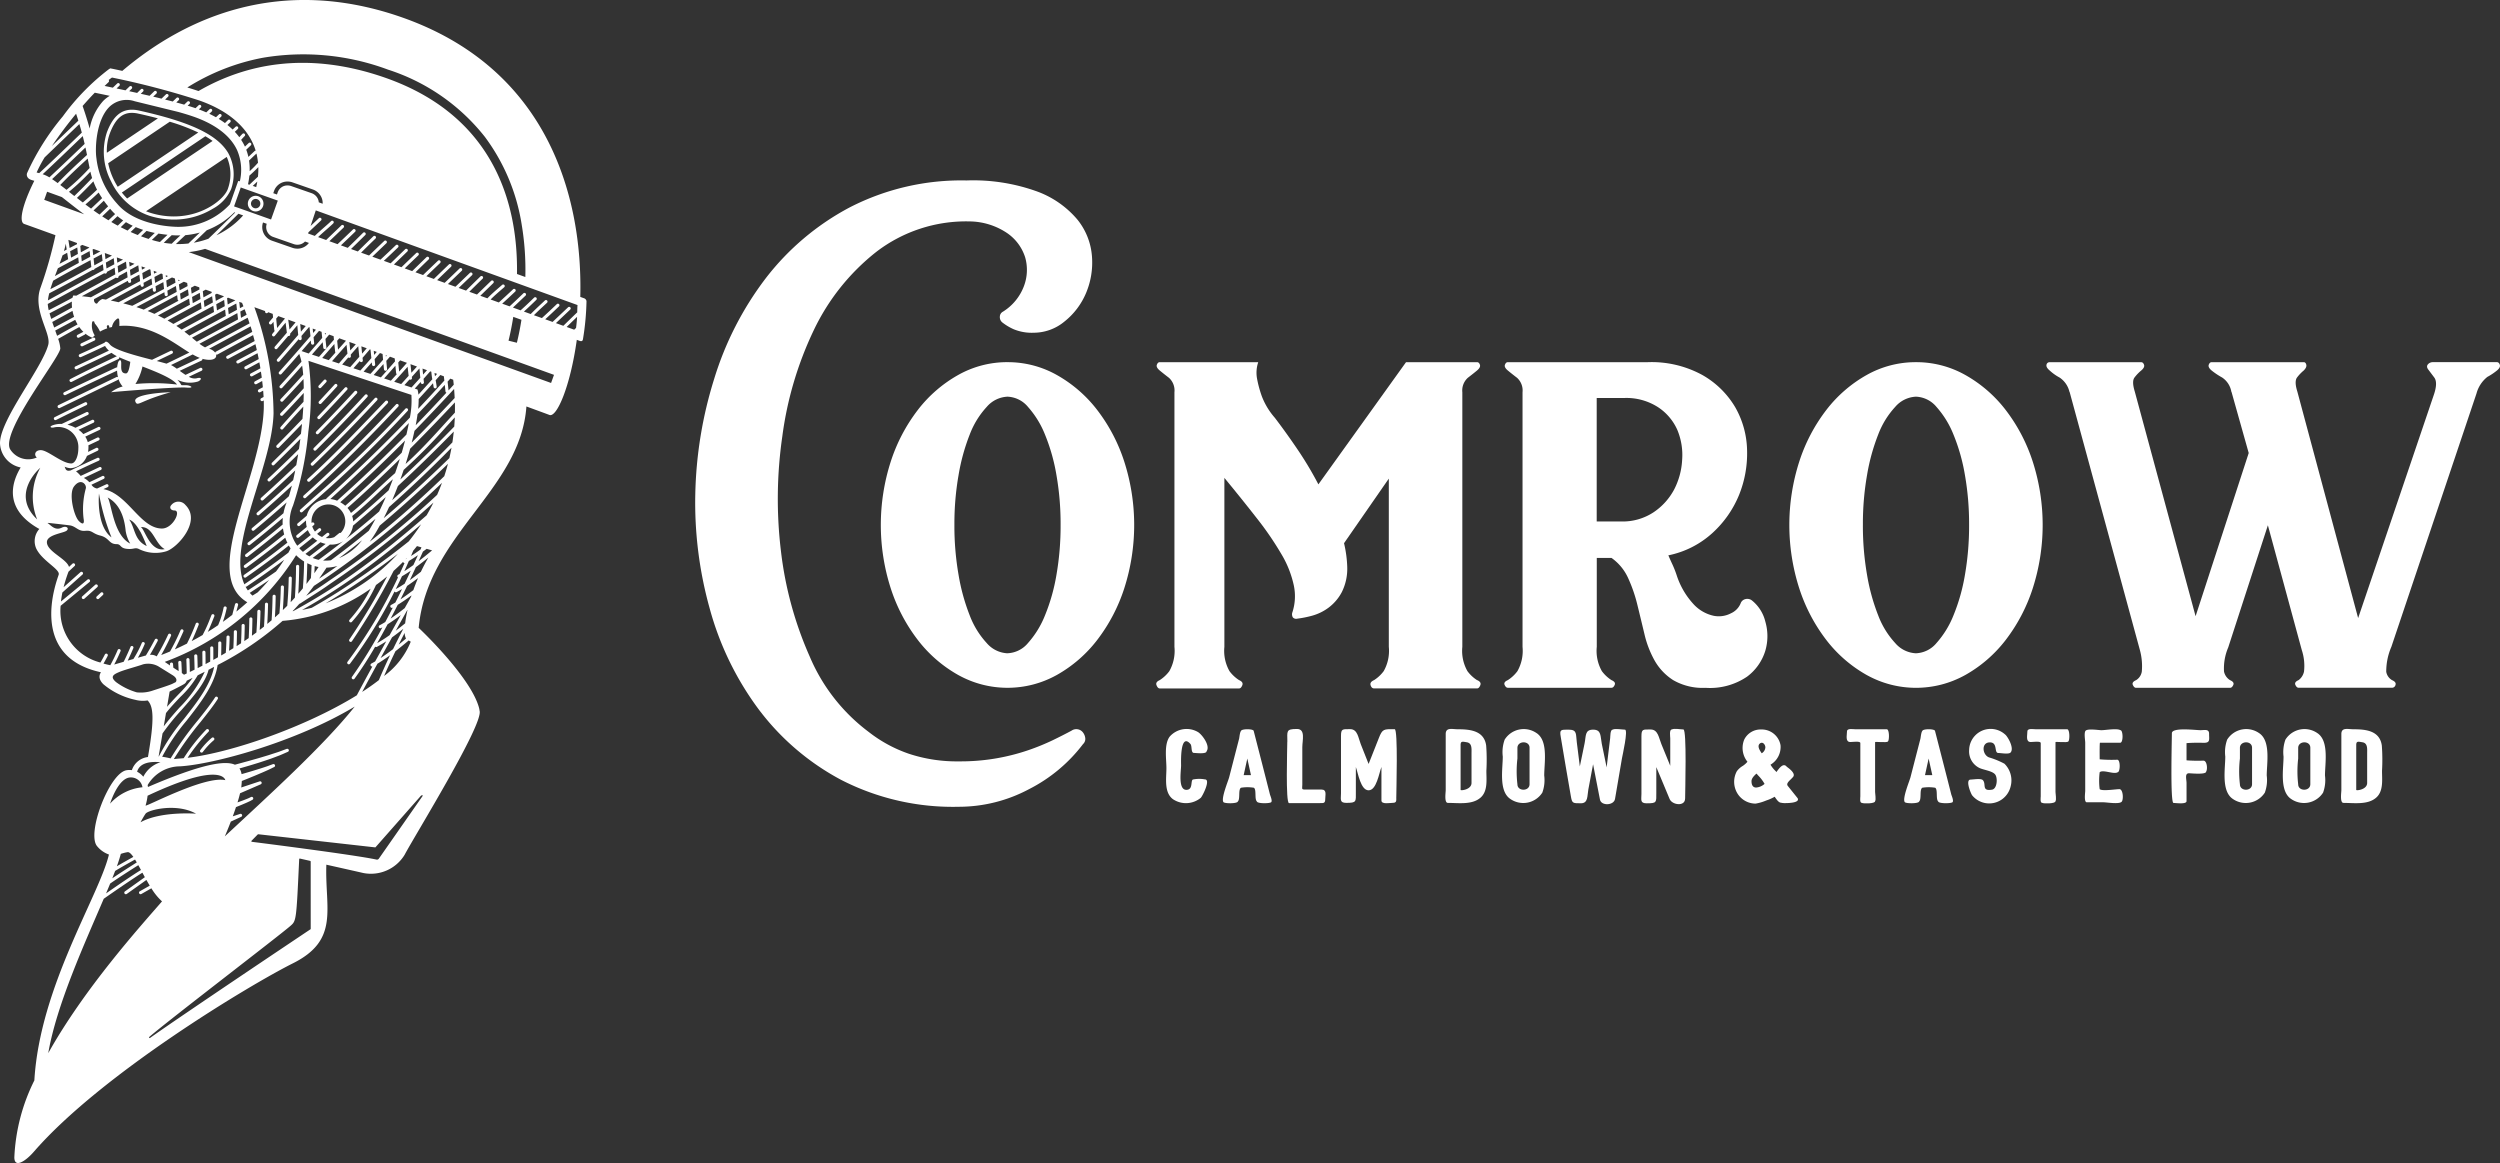 <?xml version="1.0" encoding="UTF-8"?>
<svg xmlns="http://www.w3.org/2000/svg" xmlns:xlink="http://www.w3.org/1999/xlink" id="コンポーネント_1_1" data-name="コンポーネント 1 – 1" width="263.206" height="122.446" viewBox="0 0 263.206 122.446">
  <rect x="0" y="0" width="263.206" height="122.446" fill="#333333" stroke="none"/>
  <defs>
    <clipPath id="clip-path">
      <rect id="長方形_3" data-name="長方形 3" width="190.013" height="65.943" fill="none"></rect>
    </clipPath>
    <clipPath id="clip-path-2">
      <rect id="長方形_2" data-name="長方形 2" width="61.756" height="122.446" fill="#fff"></rect>
    </clipPath>
  </defs>
  <g id="グループ_6" data-name="グループ 6" transform="translate(73.193 19)" clip-path="url(#clip-path)">
    <path id="パス_26" data-name="パス 26" d="M105.234,129.158c-.99-.7-.713-2.236-.713-3.291,0-.947-.266-2.491.341-3.311a2.37,2.37,0,0,1,2.971-.49c.436.256,1.341,1.459.916,2.023,0,.331-1.128.181-1.32.181-.362,0-.181-.724-.384-.948-1.107-1.246-.98,1.98-.98,2.268,0,.564-.341,2.566.554,2.566.788,0,.373-1.1.756-1.1a3.268,3.268,0,0,1,1.2,0c.639,0-.266,1.778-.437,1.938a2.446,2.446,0,0,1-2.906.16c-.2-.149.213.149,0,0" transform="translate(-54.91 -63.999)" fill="#fff"></path>
    <path id="パス_27" data-name="パス 27" d="M122.075,128.67c.043.149.266.639.138.8s-1.459.17-1.512-.064c-.277-.266-.021-1.235-.319-1.448a4.21,4.21,0,0,0-1.363,0c-.309.213-.053,1.183-.33,1.448-.053.234-1.373.234-1.512.064-.277-.362.5-2.226.6-2.608l1.054-4.088c.032-.16.074-.671.2-.8.054-.234,1.278-.234,1.331,0,.575,2.236,1.15,4.461,1.714,6.7m-2.385-3.79c-.128.585-.256,1.16-.383,1.746h.767Z" transform="translate(-61.563 -64.022)" fill="#fff"></path>
    <path id="パス_28" data-name="パス 28" d="M131.373,123.083c0-1.1-.181-1.342,1.011-1.342.926,0,.564,1.193.564,1.927v3.95c0,.34-.117.5.234.5h1.778c.6,0,.4.564.4,1.033,0,.436-.213.394-.575.394h-3.237c-.372,0-.181-5.866-.181-6.463" transform="translate(-69.03 -63.993)" fill="#fff"></path>
    <path id="パス_29" data-name="パス 29" d="M149.128,128.928c0,.341.064.6-.362.6-.287,0-1.2.192-1.2-.245v-3.534c-.255.671-.521,2.46-1.352,2.46s-1.1-1.778-1.342-2.449v2.6c0,1.043.1,1.171-1.011,1.171-.724,0-.554-.383-.554-1v-6.037c0-.777.16-.724.969-.724.788,0,.852.926,1.107,1.565.277.7.554,1.4.831,2.1.351-.905.713-1.8,1.064-2.693.4-1.033.533-.969,1.682-.969.362,0,.17,6.452.17,7.166" transform="translate(-75.318 -64.003)" fill="#fff"></path>
    <path id="パス_30" data-name="パス 30" d="M170.176,128.987c-.884.756-2.332.533-3.418.533-.394,0-.224-1.107-.224-1.331v-5.92c0-.734.692-.5,1.3-.5,1.277,0,2.747.149,2.96,1.714a20.17,20.17,0,0,1,.021,2.662c0,.948.171,2.162-.638,2.843-.416.352.426-.362,0,0m-.926-4.7c0-.437.075-1.055-.49-1.15-.447-.074-.66-.148-.66.288v4.727c0,.1,1.15-.021,1.15-.734Z" transform="translate(-87.519 -63.989)" fill="#fff"></path>
    <path id="パス_31" data-name="パス 31" d="M182.8,122.264c1.139.873.713,3.152.713,4.4a3.82,3.82,0,0,1-.2,1.8,2.387,2.387,0,0,1-3.45.607c-1.139-.873-.713-3.152-.713-4.4a3.893,3.893,0,0,1,.2-1.789,2.372,2.372,0,0,1,3.45-.618c.213.16-.2-.159,0,0m-2.108,1.491v1.118a11.576,11.576,0,0,0,0,2.715c0,.767,1.277.756,1.277-.01v-3.844c0-.767-1.277-.745-1.277.021" transform="translate(-94.127 -64.015)" fill="#fff"></path>
    <path id="パス_32" data-name="パス 32" d="M198.5,124.816c-.245,1.427-.49,2.864-.735,4.3-.117.7-1.459.756-1.586.064-.245-1.235-.479-2.481-.724-3.716-.16.884-.33,1.778-.5,2.662-.128.671,0,1.448-.787,1.448-.895,0-.926,0-1.065-.82-.181-1.011-.351-2.023-.522-3.024-.181-1.055-.352-2.109-.532-3.163-.138-.767.021-.746.83-.746.927,0,.746.48.863,1.331s.213,1.693.319,2.545c.17-.809.33-1.618.5-2.428.16-.777.01-1.448.895-1.448.9,0,.756.692.916,1.491.17.831.341,1.65.511,2.481.128-1.033.245-2.055.373-3.088.021-.16-.01-.884.267-.884.212-.148,1.011,0,1.287,0,.362,0-.266,2.737-.308,2.992" transform="translate(-100.925 -64.002)" fill="#fff"></path>
    <path id="パス_33" data-name="パス 33" d="M214.585,129.067c0,.851-1.363.682-1.629.032l-1.4-3.354v2.694c0,1.022.075,1.118-1.012,1.118-.723,0-.553-.383-.553-1v-6.048c0-.788.16-.724.969-.724.787,0,.862.895,1.129,1.534.308.767.616,1.523.936,2.289v-2.9c0-.149-.128-.927.171-.927.223-.138.948,0,1.213,0,.372,0,.181,6.548.181,7.283" transform="translate(-110.369 -63.983)" fill="#fff"></path>
    <path id="パス_34" data-name="パス 34" d="M237.258,129.062a.229.229,0,0,1,.043.234c-.138.287-1.033.309-1.3.309a1.783,1.783,0,0,1-.479-.043c-.234-.01-.447-.319-.607-.554-.021-.021-.032-.053-.054-.074a4.381,4.381,0,0,1-.884.394,5.071,5.071,0,0,1-1.118.33,2.247,2.247,0,0,1-1.927-1.086,2.345,2.345,0,0,1-.053-2.321,2.078,2.078,0,0,1,.628-.564,2.352,2.352,0,0,0,.49-.436,2.311,2.311,0,0,1-.33-2.353,1.916,1.916,0,0,1,1.757-1.044,2.011,2.011,0,0,1,2.055,1.651,2.164,2.164,0,0,1-1.054,2.055,2.953,2.953,0,0,0,.49.628c.053.053.1.107.138.149a.888.888,0,0,1,.053-.085c.2-.267.469-.639.745-.639a.308.308,0,0,1,.224.1,1.114,1.114,0,0,0,.16.138c.266.2.607.49.639.767a.317.317,0,0,1-.085.245c-.064.074-.139.149-.224.234-.3.287-.479.49-.319.7Zm-4.834-1.768c0,.309.085.671.49.671a1.5,1.5,0,0,0,.884-.383,3.964,3.964,0,0,0-.671-.884c-.064-.074-.128-.148-.182-.2-.213.192-.521.479-.521.8m1.459-3.556c0-.224-.17-.49-.373-.49a.317.317,0,0,0-.234.106c-.245.245-.032.639.223,1a.775.775,0,0,0,.383-.618" transform="translate(-121.214 -64.052)" fill="#fff"></path>
    <path id="パス_35" data-name="パス 35" d="M259.907,123.068c-.139.148-1.352-.01-1.352.064v5.249c0,.192.117.809,0,.969,0,.277-1.235.267-1.384.181-.266,0-.17-.543-.17-.681v-5.622c0-.234-.841-.107-1.044-.107-.564,0-.362-.692-.362-1.118,0-.362.66-.224.895-.224h3.3c.277,0,.277,1.14.117,1.289" transform="translate(-134.334 -63.999)" fill="#fff"></path>
    <path id="パス_36" data-name="パス 36" d="M273.3,128.67c.043.149.266.639.138.8s-1.459.17-1.512-.064c-.277-.266-.021-1.235-.32-1.448a4.21,4.21,0,0,0-1.363,0c-.308.213-.053,1.183-.33,1.448-.054.234-1.374.234-1.512.064-.277-.362.5-2.226.6-2.608l1.054-4.088c.032-.16.074-.671.2-.8.054-.234,1.278-.234,1.331,0,.575,2.236,1.15,4.461,1.714,6.7m-2.385-3.79c-.128.585-.255,1.16-.383,1.746h.767Z" transform="translate(-141.056 -64.022)" fill="#fff"></path>
    <path id="パス_37" data-name="パス 37" d="M286.442,122.319c.287.255.979,1.458.554,1.9-.2.2-1.011.043-1.278.043-.479,0-.032-1.118-.894-1.118-.937,0-.8,1.331-.074,1.586a8.54,8.54,0,0,1,1.607.66,2.468,2.468,0,0,1,.639,2.449,2.317,2.317,0,0,1-4.035.883c-.138-.181-.756-1.661-.159-1.661.266,0,1.064-.149,1.278.054.4.415-.171,1.192.958,1.011.544-.074.628-1.182.362-1.576s-1.224-.5-1.651-.7a1.944,1.944,0,0,1-1.107-1.916,2.265,2.265,0,0,1,3.8-1.608c.192.17-.191-.181,0,0" transform="translate(-148.519 -63.985)" fill="#fff"></path>
    <path id="パス_38" data-name="パス 38" d="M299.947,123.068c-.138.148-1.352-.01-1.352.064v5.249c0,.192.117.809,0,.969,0,.277-1.235.267-1.384.181-.266,0-.17-.543-.17-.681v-5.622c0-.234-.841-.107-1.044-.107-.565,0-.362-.692-.362-1.118,0-.362.66-.224.895-.224h3.3c.277,0,.277,1.14.117,1.289" transform="translate(-155.381 -63.999)" fill="#fff"></path>
    <path id="パス_39" data-name="パス 39" d="M308.451,128.353V123.21c0-.244-.149-1.054.043-1.256.244-.245,1.363-.054,1.671-.054.426,0,1.629-.223,1.991,0,.287,0,.319,1.321-.021,1.321h-2.129c-.053,0-.032,1.565-.032,1.746a14.233,14.233,0,0,0,1.852.043c.351,0,.319,1.32.032,1.32-.394.255-1.544-.319-1.885,0a7.1,7.1,0,0,0,0,1.778c.266.235,1.7,0,2.076,0,.4,0,.447,1.119.234,1.331-.277.277-1.554.053-1.9.053h-1.767c-.309,0-.17-.979-.17-1.139" transform="translate(-162.107 -64.024)" fill="#fff"></path>
    <path id="パス_40" data-name="パス 40" d="M327.694,122.237c0-.649,2.523-.32,3.013-.32.4,0,.905-.159.905.373,0,.629.138.958-.565.958a16.225,16.225,0,0,0-1.81.032v1.811a15.645,15.645,0,0,0,1.778.032c.383,0,.458.894.288,1.15,0,.351-1.576.181-1.81.181-.468,0-.255.628-.255,1.032v1.9c0,.362-1.139.192-1.374.192-.352,0-.17-6.58-.17-7.336" transform="translate(-172.227 -64.041)" fill="#fff"></path>
    <path id="パス_41" data-name="パス 41" d="M343.163,122.264c1.139.873.713,3.152.713,4.4a3.819,3.819,0,0,1-.2,1.8,2.387,2.387,0,0,1-3.45.607c-1.139-.873-.714-3.152-.714-4.4a3.892,3.892,0,0,1,.2-1.789,2.371,2.371,0,0,1,3.449-.618c.213.16-.2-.159,0,0m-2.108,1.491v1.118a11.577,11.577,0,0,0,0,2.715c0,.767,1.277.756,1.277-.01v-3.844c0-.767-1.277-.745-1.277.021" transform="translate(-178.422 -64.015)" fill="#fff"></path>
    <path id="パス_42" data-name="パス 42" d="M356.091,122.264c1.139.873.713,3.152.713,4.4a3.82,3.82,0,0,1-.2,1.8,2.387,2.387,0,0,1-3.45.607c-1.139-.873-.713-3.152-.713-4.4a3.893,3.893,0,0,1,.2-1.789,2.372,2.372,0,0,1,3.45-.618c.213.16-.2-.159,0,0m-2.108,1.491v1.118a11.573,11.573,0,0,0,0,2.715c0,.767,1.277.756,1.277-.01v-3.844c0-.767-1.277-.745-1.277.021" transform="translate(-185.217 -64.015)" fill="#fff"></path>
    <path id="パス_43" data-name="パス 43" d="M368.964,128.987c-.884.756-2.332.533-3.418.533-.394,0-.224-1.107-.224-1.331v-5.92c0-.734.692-.5,1.3-.5,1.277,0,2.747.149,2.96,1.714a20.159,20.159,0,0,1,.021,2.662c0,.948.17,2.162-.639,2.843-.416.352.426-.362,0,0m-.926-4.7c0-.437.075-1.055-.49-1.15-.448-.074-.66-.148-.66.288v4.727c0,.1,1.15-.021,1.15-.734Z" transform="translate(-192.011 -63.989)" fill="#fff"></path>
    <path id="パス_44" data-name="パス 44" d="M32.409,13.809A5.4,5.4,0,0,0,34.6,11.148a4.81,4.81,0,0,0,.135-3.064,4.886,4.886,0,0,0-1.92-2.56,7.207,7.207,0,0,0-3.907-1.212,15.53,15.53,0,0,0-9.834,3.2A23.119,23.119,0,0,0,12.5,15.729,37.113,37.113,0,0,0,9.171,26.943,45.959,45.959,0,0,0,9.036,39.1a38.2,38.2,0,0,0,3.031,11.047,19.264,19.264,0,0,0,6.2,7.915,14.458,14.458,0,0,0,4.21,2.29,16.045,16.045,0,0,0,5.288.808,21.993,21.993,0,0,0,7.308-1.179,24.122,24.122,0,0,0,2.56-1.044q1.111-.539,1.987-1.01a.879.879,0,0,1,1.212.2,1.189,1.189,0,0,1,.236.606.731.731,0,0,1-.236.606,16.511,16.511,0,0,1-5.692,4.749,15.7,15.7,0,0,1-7.376,1.852,25.769,25.769,0,0,1-12.394-2.829,26.276,26.276,0,0,1-8.723-7.476A31.711,31.711,0,0,1,1.525,45.063,41.453,41.453,0,0,1,.01,32.972,43.493,43.493,0,0,1,2,20.882,33.677,33.677,0,0,1,7.419,10.306,27.2,27.2,0,0,1,16.277,2.83,25.675,25.675,0,0,1,28.57,0a19.775,19.775,0,0,1,7.477,1.178,10.086,10.086,0,0,1,4.21,2.964,6.977,6.977,0,0,1,1.516,3.874,8.257,8.257,0,0,1-.64,3.873,7.575,7.575,0,0,1-2.257,2.964,5.083,5.083,0,0,1-3.233,1.179,4.982,4.982,0,0,1-2.122-.371,5.682,5.682,0,0,1-1.179-.707.709.709,0,0,1-.269-.606.608.608,0,0,1,.337-.539" transform="translate(0 -0.001)" fill="#fff"></path>
    <path id="パス_45" data-name="パス 45" d="M54.536,40.328a10.522,10.522,0,0,1,5.187,1.347,14.016,14.016,0,0,1,4.244,3.671A18.006,18.006,0,0,1,66.829,50.8a21.815,21.815,0,0,1,0,13.336,18.018,18.018,0,0,1-2.863,5.456,14.017,14.017,0,0,1-4.244,3.672,10.658,10.658,0,0,1-10.373,0,14.017,14.017,0,0,1-4.244-3.672,17.986,17.986,0,0,1-2.863-5.456,21.816,21.816,0,0,1,0-13.336,17.975,17.975,0,0,1,2.863-5.456,14.016,14.016,0,0,1,4.244-3.671,10.518,10.518,0,0,1,5.187-1.347m0,30.648A2.954,2.954,0,0,0,56.691,69.9,9.838,9.838,0,0,0,58.476,67a19.893,19.893,0,0,0,1.212-4.277,30.18,30.18,0,0,0,.438-5.288,29.78,29.78,0,0,0-.438-5.22,19.91,19.91,0,0,0-1.212-4.277,9.861,9.861,0,0,0-1.785-2.9,2.95,2.95,0,0,0-2.155-1.077,3.051,3.051,0,0,0-2.189,1.077,8.978,8.978,0,0,0-1.785,2.9,21.183,21.183,0,0,0-1.179,4.277,29.689,29.689,0,0,0-.438,5.22,30.089,30.089,0,0,0,.438,5.288A21.164,21.164,0,0,0,50.562,67a8.959,8.959,0,0,0,1.785,2.9,3.056,3.056,0,0,0,2.189,1.078" transform="translate(-21.656 -21.198)" fill="#fff"></path>
    <path id="パス_46" data-name="パス 46" d="M136.114,73.8c.314.135.426.314.337.539s-.2.337-.337.337H125.27c-.18,0-.3-.113-.37-.337s.056-.4.37-.539a3.852,3.852,0,0,0,1.01-.943,4.331,4.331,0,0,0,.539-2.56V52.587l-4.715,6.8a12.371,12.371,0,0,1,.337,2.493,5.5,5.5,0,0,1-.573,2.661,4.886,4.886,0,0,1-1.415,1.65,5.245,5.245,0,0,1-1.751.841,11.03,11.03,0,0,1-1.516.3.466.466,0,0,1-.472-.135.642.642,0,0,1-.067-.472,5.463,5.463,0,0,0,.168-2.9,10.884,10.884,0,0,0-1.313-3.3,32.983,32.983,0,0,0-2.56-3.738q-1.55-1.987-3.435-4.277V70.3a4.32,4.32,0,0,0,.539,2.56,3.823,3.823,0,0,0,1.01.943c.314.135.426.314.337.539s-.2.337-.337.337H102.7c-.135,0-.248-.113-.337-.337s.022-.4.337-.539a3.853,3.853,0,0,0,1.01-.943,4.327,4.327,0,0,0,.539-2.56V43.494a1.8,1.8,0,0,0-.573-1.516q-.573-.438-.977-.775t-.3-.606c.067-.179.168-.269.3-.269h10.373a3.44,3.44,0,0,0-.135,1.684,11.859,11.859,0,0,0,.505,1.886,7.46,7.46,0,0,0,1.381,2.29q1.279,1.684,2.459,3.435a36.812,36.812,0,0,1,2.122,3.57l9.228-12.865h7.477c.135,0,.236.09.3.269s-.034.382-.3.606-.6.483-.977.775a1.8,1.8,0,0,0-.573,1.516V70.3a4.32,4.32,0,0,0,.539,2.56,3.81,3.81,0,0,0,1.01.943" transform="translate(-53.794 -21.198)" fill="#fff"></path>
    <path id="パス_47" data-name="パス 47" d="M205.615,65.385a4.093,4.093,0,0,1,1.448,2.257,5.467,5.467,0,0,1,0,3.065,5.349,5.349,0,0,1-1.919,2.728,6.935,6.935,0,0,1-4.379,1.179,6.194,6.194,0,0,1-3.4-.809,5.882,5.882,0,0,1-1.953-2.054,10.626,10.626,0,0,1-1.077-2.8q-.371-1.549-.741-3.065a15.519,15.519,0,0,0-.977-2.829,5.218,5.218,0,0,0-1.751-2.121h-1.549V70.3a4.32,4.32,0,0,0,.539,2.56,3.821,3.821,0,0,0,1.01.943c.314.135.427.3.337.505s-.2.3-.337.3H179.951q-.2,0-.336-.3c-.089-.2.022-.37.336-.505a3.853,3.853,0,0,0,1.011-.943,4.328,4.328,0,0,0,.539-2.56V43.494a1.8,1.8,0,0,0-.573-1.516q-.573-.438-.977-.775t-.3-.606c.067-.179.168-.269.3-.269H194.7a11.144,11.144,0,0,1,5.725,1.347,9.376,9.376,0,0,1,3.47,3.4,9.482,9.482,0,0,1,1.246,4.513A11.646,11.646,0,0,1,204.3,54.3a11.084,11.084,0,0,1-2.8,4.008,9.746,9.746,0,0,1-4.648,2.358c.136.315.28.64.439.977a10.8,10.8,0,0,1,.437,1.112,8.209,8.209,0,0,0,1.852,3.132,4.055,4.055,0,0,0,2.054,1.145,2.756,2.756,0,0,0,1.819-.269,1.961,1.961,0,0,0,1.011-1.044.7.7,0,0,1,.471-.438.813.813,0,0,1,.674.1M191.874,57.1a5.9,5.9,0,0,0,3.435-.977,6.626,6.626,0,0,0,2.155-2.391,7.637,7.637,0,0,0,.842-3.132,6.833,6.833,0,0,0-.505-3.133,5.553,5.553,0,0,0-2.021-2.391,6.148,6.148,0,0,0-3.57-.976h-2.9v13Z" transform="translate(-94.398 -21.198)" fill="#fff"></path>
    <path id="パス_48" data-name="パス 48" d="M256.174,40.328a10.521,10.521,0,0,1,5.187,1.347,14.023,14.023,0,0,1,4.244,3.671,18.027,18.027,0,0,1,2.862,5.456,21.816,21.816,0,0,1,0,13.336,18.038,18.038,0,0,1-2.862,5.456,14.025,14.025,0,0,1-4.244,3.672,10.658,10.658,0,0,1-10.373,0,14.016,14.016,0,0,1-4.243-3.672,17.986,17.986,0,0,1-2.862-5.456,21.818,21.818,0,0,1,0-13.336,17.975,17.975,0,0,1,2.862-5.456,14.014,14.014,0,0,1,4.243-3.671,10.52,10.52,0,0,1,5.187-1.347m0,30.648A2.954,2.954,0,0,0,258.33,69.9a9.827,9.827,0,0,0,1.785-2.9,19.865,19.865,0,0,0,1.212-4.277,30.135,30.135,0,0,0,.438-5.288,29.734,29.734,0,0,0-.438-5.22,19.881,19.881,0,0,0-1.212-4.277,9.85,9.85,0,0,0-1.785-2.9,2.95,2.95,0,0,0-2.156-1.077,3.052,3.052,0,0,0-2.189,1.077,8.968,8.968,0,0,0-1.785,2.9,21.233,21.233,0,0,0-1.179,4.277,29.732,29.732,0,0,0-.437,5.22,30.133,30.133,0,0,0,.437,5.288A21.215,21.215,0,0,0,252.2,67a8.949,8.949,0,0,0,1.785,2.9,3.056,3.056,0,0,0,2.189,1.078" transform="translate(-127.647 -21.198)" fill="#fff"></path>
    <path id="パス_49" data-name="パス 49" d="M347.635,40.6q.1.27-.3.606a6.448,6.448,0,0,1-1.011.674,3.337,3.337,0,0,0-1.145,1.751L336.218,70.3a6.547,6.547,0,0,0-.539,2.626,1.267,1.267,0,0,0,.606.876c.313.135.438.3.37.505a.378.378,0,0,1-.37.3h-9.834q-.2,0-.337-.3t.337-.505a1.5,1.5,0,0,0,.572-.909,5.3,5.3,0,0,0-.236-2.257L323.218,57.5l-4.176,12.865A5.626,5.626,0,0,0,318.6,72.9a1.394,1.394,0,0,0,.639.909q.472.2.337.505c-.091.2-.2.3-.337.3h-9.9q-.2,0-.337-.3t.337-.505a1.292,1.292,0,0,0,.606-.909,6.439,6.439,0,0,0-.2-2.257l-7.409-27.212v.067a2.486,2.486,0,0,0-1.044-1.549,5.022,5.022,0,0,1-1.044-.741c-.27-.224-.381-.426-.337-.606a.318.318,0,0,1,.337-.269h9.632c.135,0,.236.09.3.269s-.034.382-.3.606a4.45,4.45,0,0,0-.707.741q-.3.4.034,1.482l6.4,23.643L321.2,49.893l-1.819-6.466v.067a2.265,2.265,0,0,0-.977-1.549,7.845,7.845,0,0,1-1.111-.741q-.4-.336-.3-.606c.067-.179.168-.269.3-.269h9.7c.135,0,.224.09.269.269s-.045.382-.269.606a4.43,4.43,0,0,0-.707.741c-.2.269-.192.764.034,1.482l6.4,23.844,7.948-23.441q.471-1.346.067-1.886l-.606-.808c-.18-.224-.2-.415-.067-.573a.675.675,0,0,1,.539-.236h6.736c.135,0,.235.09.3.269" transform="translate(-157.643 -21.198)" fill="#fff"></path>
  </g>
  <g id="グループ_7" data-name="グループ 7">
    <g id="グループ_3" data-name="グループ 3" clip-path="url(#clip-path-2)">
      <path id="パス_25" data-name="パス 25" d="M17.963,41.3c-3.3.906-3.46,1.566-3.708.989-.331-.772,2.966-.989,3.708-.989m8.13-19.861a.824.824,0,1,1,.824.824.825.825,0,0,1-.824-.824m.33,0a.494.494,0,1,0,.494-.494.5.5,0,0,0-.494.494M61.377,35.7c-.031.179-.109.261-.331.194l-.319-.116c-.683,4.916-2.113,8.212-2.883,7.908-.13-.051-1-.371-2.422-.893C54.794,51.649,44.99,56.281,44.079,66.1c0,0,5.448,5.107,6.348,8.4a1.844,1.844,0,0,1,.062.326c.464,1.374-6.847,13.188-7.888,15.166a4.154,4.154,0,0,1-4.342,1.923c-.866-.2-3.9-.879-3.9-.879-.165,4.613,1.428,7.91-3.516,10.382-4.491,2.246-20.16,11.645-27.271,19.83-.89,1.025-2.062,1.773-2.062.6a20.038,20.038,0,0,1,2.107-8.1c.583-9.9,6.809-19.4,7.852-23.781a2.8,2.8,0,0,1-1.225-.854c-1.181-1.278,1.26-7.721,3.076-8.021a1.9,1.9,0,0,1,.565-.01A2.03,2.03,0,0,1,15.577,79.7c.724-4.159.551-5.351-.037-5.957a3.034,3.034,0,0,1-1.284-.062,7.78,7.78,0,0,1-3.379-1.648c-.5-.5-.461-.932-.25-1.256-7.8-1.689-4.611-9.706-4.446-10.281s-1.813-1.483-2.39-2.8a1.924,1.924,0,0,1,.355-2.011.549.549,0,0,1-.107-.049c-3.891-2.223-2.625-5.154-1.863-6.42l-.033-.007A2.691,2.691,0,0,1,0,46.651C0,44.179,4.42,38.772,5.08,36.3c.329-1.235-1.7-3.657-.8-6.046a44.176,44.176,0,0,0,1.56-5.492c-1.717-.62-2.877-1.038-3.29-1.183-.588-.205-.207-2.013,1.063-4.545-.362-.095-.605-.168-.73-.406a.5.5,0,0,1-.029-.412,25.952,25.952,0,0,1,3.757-5.961,23.856,23.856,0,0,1,4.846-4.964l.152-.094.176.035c.015,0,.425.085,1.091.231C19.688,1.681,29.574-2.488,41.95,1.7,57.82,7.072,61.36,20.92,61.094,31.258l.378.137a.382.382,0,0,1,.276.308,27.547,27.547,0,0,1-.371,4m-4.908-4.138c-.468.458-.891.861-1.311,1.239l.717.259c.391-.4.8-.782,1.2-1.153l.3-.282a.165.165,0,0,1,.225.241l-.305.283c-.361.335-.731.678-1.085,1.035l.843.3c.585-.531,1.133-1.051,1.564-1.463a.165.165,0,1,1,.228.238c-.4.383-.9.86-1.442,1.352l.774.28,1.623-1.534a.165.165,0,1,1,.226.239q-.75.71-1.5,1.42l.783.283c.487-.478.981-.955,1.463-1.42.008-.3.012-.554.03-.765L33.247,22.15,32.7,23.791c.289-.271.582-.546.872-.821a.165.165,0,1,1,.227.24c-.441.417-.887.834-1.318,1.238l-.045.134.706.255c.25-.25.635-.589,1.012-.921.3-.262.577-.508.7-.633a.165.165,0,0,1,.237.23c-.13.133-.4.373-.716.65-.3.261-.638.562-.885.8l.845.306q.807-.773,1.614-1.549a.165.165,0,0,1,.228.238q-.747.719-1.5,1.437l.862.312c.518-.485,1.052-.994,1.623-1.547a.165.165,0,0,1,.229.238c-.527.51-1.024.983-1.5,1.435l.72.26c.486-.469,1.012-.985,1.621-1.591a.165.165,0,0,1,.232.234c-.563.559-1.054,1.041-1.508,1.481l.717.26c.523-.52,1.071-1.056,1.633-1.6a.165.165,0,1,1,.23.237c-.523.5-1.032,1-1.52,1.487l.839.3c.588-.567,1.151-1.106,1.6-1.534a.164.164,0,0,1,.227.238c-.419.4-.936.9-1.482,1.421l.859.31c.5-.462,1.032-.962,1.607-1.517a.165.165,0,1,1,.229.236c-.529.512-1.02.976-1.487,1.407l.72.26c.475-.462.978-.95,1.525-1.478a.165.165,0,1,1,.229.237c-.5.486-.968.936-1.41,1.366l.794.287c.47-.455.971-.938,1.544-1.485a.165.165,0,1,1,.228.238c-.526.5-.991.951-1.427,1.372l.785.284c.472-.464.971-.951,1.516-1.476a.165.165,0,0,1,.228.237c-.5.483-.963.933-1.4,1.363l.8.289c.478-.459.988-.949,1.579-1.513a.165.165,0,0,1,.228.238c-.543.518-1.018.973-1.461,1.4l.791.286q.794-.764,1.588-1.53a.165.165,0,0,1,.229.237q-.735.71-1.472,1.418l.792.286,1.565-1.506a.165.165,0,1,1,.228.238q-.724.7-1.449,1.393l.792.287,1.513-1.452a.165.165,0,1,1,.228.238q-.7.671-1.4,1.34l.776.281c.478-.478.979-.972,1.521-1.5a.165.165,0,0,1,.23.236c-.5.485-.965.943-1.408,1.386l.807.291,1.494-1.445a.165.165,0,0,1,.229.237L50.567,31.14l.745.269c.4-.417.832-.793,1.257-1.159l.3-.259a.164.164,0,1,1,.216.248c-.1.087-.2.173-.3.26-.383.33-.772.668-1.132,1.033l.864.312c.492-.447,1-.912,1.5-1.387a.165.165,0,0,1,.228.239c-.457.436-.92.862-1.374,1.275l.782.283c.451-.417.9-.842,1.332-1.258l.118-.113a.165.165,0,0,1,.228.239l-.119.113c-.4.378-.8.764-1.21,1.145l.808.293c.461-.409.919-.845,1.433-1.347a.165.165,0,0,1,.23.235M12.719,89.9c-.1.378-.239.816-.413,1.3.569-.335,1.241-.712,1.732-.983-.229-.328-.432-.521-.606-.5a4.535,4.535,0,0,0-.712.182m-.9,2.571c.874-.591,1.933-1.264,2.579-1.671-.062-.108-.123-.21-.182-.306-.595.329-1.473.821-2.095,1.2q-.141.373-.3.778m-.655,1.588c1.08-.75,2.829-1.954,3.674-2.464-.095-.176-.188-.346-.277-.508-.752.474-2.049,1.3-2.965,1.936-.137.333-.281.679-.432,1.036m9.475-8.392c-2.06-1.154-5.039-.392-5.314,0-.214.306-.536.906-.536.906,2.142-1.194,5.85-.906,5.85-.906m3.078-3.529s-.3-2.071-8.181,1.636a6.142,6.142,0,0,1-.211,1.028c-.11.247,6.195-3.159,8.392-2.664m-.057,5.923c4.528-4.232,10.334-9.462,13.684-13.668-6.289,3.774-14.916,6.082-18.394,6.289a3.97,3.97,0,0,0-3.409,1.974,1.311,1.311,0,0,1,.031.2c5.64-2.426,8.107-2.818,9.154-2.346l.109-.029,1.025-.279c.188-.052.382-.1.577-.161l.6-.169c.2-.054.4-.116.593-.174l.573-.173c.187-.055.362-.12.532-.172l.476-.154c.148-.045.277-.1.4-.143l.3-.112.266-.1.01,0a.165.165,0,0,1,.123.306l-.265.116-.3.133c-.118.048-.25.112-.4.165l-.474.179c-.168.063-.346.131-.532.193l-.572.192c-.2.065-.393.132-.593.193l-.6.185c-.2.062-.39.117-.578.172l-.542.157-.247.068a1.406,1.406,0,0,1,.222.6l.4-.114c.253-.072.521-.153.79-.234s.535-.165.787-.243c.126-.038.245-.08.359-.117l.322-.107c.1-.032.189-.067.268-.1l.207-.075.18-.066.007,0a.165.165,0,0,1,.129.3l-.176.085-.2.1c-.079.037-.166.082-.264.125l-.313.14c-.111.049-.228.1-.35.154-.244.1-.5.217-.765.324s-.522.216-.768.315l-.586.234c-.01.174-.026.35-.043.525,0,.049-.012.1-.02.16l1.939-.644a.165.165,0,0,1,.117.308l-2.179.946c-.068.282-.157.606-.266.961l.271-.1c.147-.051.292-.105.427-.158s.261-.1.367-.146c.052-.022.1-.041.143-.061l.1-.05.09-.043.02-.01a.164.164,0,0,1,.15.292l-.1.055-.116.063c-.045.025-.093.045-.148.071-.109.052-.235.111-.371.168s-.281.121-.426.181c-.2.083-.395.162-.57.232-.1.308-.213.633-.337.97l.763-.253a.165.165,0,0,1,.121.307l-1.09.5c-.193.5-.406,1.03-.635,1.563M18.808,70.655q-.016-.459-.041-.915a.165.165,0,0,1,.329-.018c.021.378.036.76.047,1.141a1.883,1.883,0,0,1,.228.176l.287-.136c-.006-.478-.018-.959-.038-1.436a.165.165,0,1,1,.329-.013c.018.429.029.862.036,1.293l.5-.244c-.008-.481-.02-.962-.038-1.43a.165.165,0,1,1,.329-.013c.016.421.028.849.035,1.28q.251-.127.5-.253c0-.47,0-.944-.009-1.412a.165.165,0,0,1,.33-.007c.009.413.011.83.01,1.247.164-.086.327-.173.488-.259.005-.48.006-.962,0-1.437a.164.164,0,0,1,.162-.167h0a.164.164,0,0,1,.165.162c.006.417.006.84,0,1.262q.249-.136.49-.273c.018-.507.027-1.017.027-1.521a.165.165,0,0,1,.329,0c0,.441-.006.886-.019,1.33q.247-.143.486-.284c.041-.554.067-1.111.076-1.657a.165.165,0,1,1,.33.005c-.009.477-.029.962-.061,1.444q.23-.139.454-.279c.027-.574.044-1.155.048-1.73a.167.167,0,0,1,.166-.164.165.165,0,0,1,.164.166c0,.5-.016,1.01-.037,1.514.158-.1.314-.2.467-.3.031-.625.051-1.254.058-1.873a.162.162,0,0,1,.166-.162.164.164,0,0,1,.164.166c-.006.542-.022,1.093-.046,1.641q.237-.16.465-.319c.035-.67.056-1.346.064-2.011A.164.164,0,0,1,26.411,65h0a.164.164,0,0,1,.163.166c-.006.585-.024,1.178-.051,1.766q.241-.172.472-.345c.052-.74.086-1.486.1-2.224a.167.167,0,0,1,.168-.162.165.165,0,0,1,.161.168c-.013.648-.041,1.3-.082,1.953.154-.118.3-.236.453-.353.051-.792.086-1.584.1-2.357a.165.165,0,0,1,.164-.162h0a.166.166,0,0,1,.162.169c-.014.679-.041,1.373-.083,2.069q.235-.192.458-.384c.054-.846.089-1.693.1-2.528a.166.166,0,0,1,.167-.162.164.164,0,0,1,.162.168c-.011.732-.039,1.475-.082,2.218.163-.144.322-.286.476-.43.076-.92.126-1.849.145-2.771a.165.165,0,0,1,.33.007c-.017.806-.056,1.618-.117,2.426.16-.153.314-.306.465-.457.084-.96.136-1.937.153-2.913a.164.164,0,0,1,.165-.162h0a.165.165,0,0,1,.162.168c-.014.848-.055,1.7-.12,2.534.154-.161.3-.322.446-.482.073-1.1.115-2.209.119-3.289a.166.166,0,0,1,.165-.164h0a.165.165,0,0,1,.165.166c-.005.948-.036,1.914-.092,2.883q.251-.29.482-.576c.071-.94.115-1.887.129-2.825a4.628,4.628,0,0,1-.84-.661A27.613,27.613,0,0,1,17.346,69.685c.164.113.354.243.553.376,0-.039-.006-.078-.009-.118a.165.165,0,1,1,.328-.026c.01.125.019.251.029.376.193.127.384.251.56.361M32.5,37.218q.712-.814,1.422-1.64c-.005-.055-.011-.11-.017-.165-.017-.161-.033-.321-.05-.479l-.266-.1-.576.675c.022.205.043.408.064.6a.165.165,0,0,1-.146.182h-.017a.166.166,0,0,1-.164-.147c-.01-.1-.021-.194-.031-.293q-.482.561-.967,1.116l.034.008Zm.34.112.743.246c.548-.624,1.083-1.241,1.575-1.812-.012-.12-.023-.242-.033-.368l-.467-.169-.394.459c.032.3.064.6.1.886a.165.165,0,0,1-.145.183H34.2a.165.165,0,0,1-.164-.147c-.021-.187-.042-.382-.063-.58q-.564.654-1.13,1.3m3.638-1.021c-.513.575-1.023,1.151-1.525,1.72l.726.24c.227-.267.548-.64.9-1.037-.023-.222-.048-.453-.072-.688l-.024-.235m.183,1.326c-.243.279-.466.539-.644.747l.844.279q.484-.546.959-1.094c-.037-.353-.074-.726-.111-1.113-.255.281-.529.588-.792.887.005.051.011.1.016.152a.165.165,0,0,1-.146.183h-.018a.164.164,0,0,1-.109-.042m1.211.376q-.333.381-.67.763l.73.242c.389-.436.777-.874,1.159-1.311q-.046-.449-.092-.9l-.065-.023q-.381.445-.771.894.014.136.03.268a.164.164,0,0,1-.146.182h-.018a.164.164,0,0,1-.157-.115m1.266.141q-.429.49-.864.977l.722.239q.66-.734,1.327-1.489c-.018-.205-.035-.411-.051-.609l-.277-.1q-.277.322-.56.644c.019.183.037.365.057.548a.165.165,0,0,1-.146.181H39.33a.165.165,0,0,1-.164-.148c-.009-.08-.016-.161-.025-.242m1.226.18q-.516.581-1.027,1.149l.762.252q.739-.828,1.483-1.679-.014-.161-.027-.317l-.5-.184-.387.439c.027.307.055.606.084.866a.166.166,0,0,1-.146.182h-.018a.165.165,0,0,1-.164-.147c-.019-.173-.037-.364-.055-.562m1.754-.391-.194.224c.028.307.059.625.095.957q.409-.457.819-.918l-.72-.263m.793.676q-.71.8-1.416,1.578l.734.242q.391-.429.786-.866c-.033-.286-.065-.586-.1-.879,0-.025,0-.051-.008-.076m.205,1.334c-.183.2-.363.4-.545.6l.751.248q.46-.505.925-1.025c-.03-.292-.055-.579-.082-.876,0-.035-.006-.071-.009-.105q-.4.447-.8.889c0,.038.009.077.013.113a.164.164,0,0,1-.144.183l-.02,0a.163.163,0,0,1-.092-.029m1.179.265q-.316.352-.63.7l.293.1.045.208a3.163,3.163,0,0,1,.049.329q.731-.8,1.46-1.615c-.043-.26-.081-.511-.1-.792l-.12-.043q-.352.4-.7.789c.012.118.025.237.039.359a.165.165,0,0,1-.144.183h-.02a.163.163,0,0,1-.163-.146c0-.023-.006-.046-.008-.069m1.289.134q-.751.84-1.507,1.661a9.841,9.841,0,0,1-.055,1.042q1.409-1.488,2.757-2.982c-.006-.055-.012-.11-.019-.165-.01-.094-.021-.188-.031-.284l-.376-.137c-.162.184-.324.366-.487.55,0,.016.005.032.008.049.033.193.068.393.1.62a.165.165,0,0,1-.14.186l-.023,0a.164.164,0,0,1-.163-.142c-.02-.142-.041-.273-.063-.4M45.1,58.7c-.387.314-.84.668-1.315,1.011-.193.418-.408.879-.642,1.37.41-.292.81-.6,1.168-.882.237-.5.5-1,.789-1.5m-3.214-.388c-2.068,1.589-4.074,3-6.073,4.268q-.769.488-1.534.944a20.808,20.808,0,0,0,7.607-5.212m-8.857-3.022-.154.129a1.782,1.782,0,0,0,.285.545c.129-.105.258-.211.386-.318a.165.165,0,0,1,.211.254l-.372.307a1.756,1.756,0,0,0,.368.257c.05.026.1.049.153.07.167-.135.333-.269.5-.4a.165.165,0,1,1,.209.255l-.316.256a1.781,1.781,0,0,0,.884-.087c.173-.14.346-.279.519-.42a.162.162,0,0,1,.163-.025,1.748,1.748,0,0,0,.288-.4,1.779,1.779,0,1,0-3.348-.654l.015-.013a.165.165,0,1,1,.212.252m13.8-14.781q-1.4,1.548-2.87,3.09c-.05.364-.115.754-.194,1.165Q45.381,43.1,47,41.344a.164.164,0,0,1-.1-.134c-.025-.248-.049-.479-.074-.7M43.9,57.494q-.182.231-.371.457l-.027.032c-.068.168-.145.353-.23.554.332-.211.669-.444,1-.682l.1-.228Zm-9.165-.163c-.614.488-1.222.959-1.818,1.41a3.665,3.665,0,0,0,.635.2q1.3-.953,2.592-1.973a2.22,2.22,0,0,1-1.41.362m12.8-10.192c-2.175,2.218-4.38,4.313-6.572,6.245-.179.39-.367.782-.566,1.174,2.209-1.884,4.483-3.966,6.914-6.329q.124-.534.225-1.09m-6.624,4.485c.158-.39.31-.781.454-1.171-.509.456-1,.919-1.481,1.373-.892.84-1.813,1.708-2.806,2.5a2.211,2.211,0,0,1,.107.577c1.164-.983,2.355-2.029,3.549-3.114l.176-.16m1.177-3.3q-.4.4-.8.783c-1.593,1.546-3.176,3.014-4.705,4.368a2.416,2.416,0,0,1,.366.528c.954-.763,1.847-1.6,2.711-2.419.624-.589,1.266-1.192,1.94-1.779.175-.5.339-.995.49-1.481M39,55.583q.271-.465.529-.954c-1.819,1.547-3.667,3.016-5.512,4.382.1.008.191.013.288.013h0a3.612,3.612,0,0,0,.535-.04c1.312-.968,2.644-2.008,3.98-3.1.06-.1.121-.195.179-.3m-3.3,3.175a5.952,5.952,0,0,0,2.419-1.881q-1.216.975-2.419,1.881M47.63,46.57q.085-.557.144-1.136c-1.976,2.023-3.947,3.946-5.884,5.739-.183.48-.384.977-.6,1.484,2.119-1.891,4.245-3.931,6.343-6.086m.192-1.657q.037-.477.057-.971c-.289.316-.576.631-.858.94A55.109,55.109,0,0,1,42.5,49.47c-.108.322-.226.662-.353,1.014,1.87-1.747,3.771-3.612,5.674-5.57m.066-2.542c-1.65,1.758-3.207,3.369-4.708,4.871-.025.089-.049.179-.075.269-.106.378-.24.83-.4,1.337,1.479-1.339,2.8-2.785,4.074-4.189.365-.4.738-.81,1.116-1.219q.009-.526,0-1.07m-5.249,4.011q-.977.987-1.947,1.934c-1.641,1.6-3.281,3.135-4.877,4.559a3.151,3.151,0,0,1,.529.37c1.533-1.354,3.117-2.825,4.713-4.374q.609-.592,1.23-1.206c.128-.437.245-.867.351-1.283M36.415,56.754q1.762-1.394,3.5-2.9c.243-.5.475-1,.7-1.518-1.161,1.05-2.319,2.059-3.449,3.008a2.421,2.421,0,0,1-.243.737,2.467,2.467,0,0,1-.5.668M33.13,59.6q-.014.374-.034.75.232-.331.444-.654c-.138-.025-.275-.058-.41-.1m.465,1.324q.964-.645,1.928-1.332a4.49,4.49,0,0,1-1.143.172q-.393.6-.785,1.159m5.328-3.884c.147-.116.294-.231.441-.348,2.455-1.962,4.945-4.163,7.41-6.551q.21-.636.387-1.307c-2.493,2.411-4.825,4.526-7.1,6.439l-.078.065q-.171.312-.35.62a11.494,11.494,0,0,1-.713,1.084m8.888-16.089q-2.084,2.274-4.169,4.41-.13.6-.295,1.245c1.443-1.453,2.94-3.008,4.524-4.7q-.021-.473-.06-.956m-4.76,3.592q-1.273,1.314-2.584,2.613c-1.8,1.783-3.716,3.6-5.688,5.39a2.422,2.422,0,0,1,.715.174c1.624-1.446,3.294-3.005,4.965-4.638q1.158-1.132,2.331-2.322c.1-.423.187-.83.26-1.216M31.507,57.714a3.93,3.93,0,0,0,.388.388q.769-.582,1.512-1.172a2.375,2.375,0,0,1-.474-.355q-.714.58-1.427,1.139m.653.6a3.8,3.8,0,0,0,.422.267q.838-.633,1.706-1.317a3.5,3.5,0,0,1-.549-.176q-.774.616-1.58,1.226m.194.983c-.014.726-.043,1.457-.09,2.186.165-.211.322-.422.473-.629.029-.454.051-.909.068-1.361a4.508,4.508,0,0,1-.45-.2m-.138,3.454.281-.179c.663-.421,1.348-.855,2.1-1.389A91.77,91.77,0,0,0,46.02,52.1q.271-.611.513-1.265c-2.319,2.221-4.655,4.275-6.962,6.118-2.15,1.719-4.342,3.307-6.521,4.731-.275.37-.552.727-.833,1.071M30.8,64.345l.075-.006a61.572,61.572,0,0,0,7.266-4.618c2.133-1.559,4.32-3.322,6.773-5.466q.373-.639.72-1.341a95.094,95.094,0,0,1-10.854,8.539c-.754.539-1.443.976-2.111,1.4-.35.222-.712.452-1.072.689a.163.163,0,0,1-.076.025c-.236.267-.477.526-.721.78m.986-.129c.343-.06.687-.138,1.034-.228.923-.521,1.868-1.087,2.815-1.688A84.96,84.96,0,0,0,43.032,57c.438-.546.88-1.148,1.308-1.806-2.143,1.844-4.093,3.4-6,4.8a63.172,63.172,0,0,1-6.549,4.228M42.7,58.878l.086-.049c.012-.025.022-.05.033-.075-.039.042-.079.083-.119.124m-.134,1.258c.318-.2.641-.419.958-.646.18-.389.339-.74.475-1.041-.318.22-.64.429-.953.612-.143.329-.3.69-.48,1.075m-.9,1.884c.3-.161.617-.355.934-.566.233-.484.45-.943.648-1.368-.312.211-.624.409-.927.581-.2.427-.419.88-.656,1.353m3.829-4.077-.577-.162c-.126.1-.256.193-.388.29-.121.271-.274.613-.456,1.012.557-.423,1.06-.836,1.42-1.14m1.911-18.077-.28.314c.033.3.066.6.1.923l.547-.6c-.017-.175-.036-.351-.057-.527l-.309-.113m-5.778-1.361q-.594.676-1.186,1.34l.712.236q.311-.341.622-.687a.164.164,0,0,1-.07-.118c-.029-.265-.054-.521-.078-.77M35.2,36.217c-.406.47-.838.968-1.278,1.471l.69.228.7-.792a.163.163,0,0,1-.023-.067c-.029-.26-.058-.541-.088-.84m.521-.6-.224.259q.048.5.094.935.415-.469.835-.938l-.706-.257M31.212,57.33c.029.043.06.084.09.125q.706-.554,1.412-1.126a2.335,2.335,0,0,1-.306-.521c-.32.266-.64.528-.954.784a.165.165,0,0,1-.232-.024.166.166,0,0,1,.024-.232c.345-.28.7-.568,1.049-.861a2.323,2.323,0,0,1-.074-.685c-.223.189-.444.377-.664.562a.165.165,0,0,1-.212-.253c.314-.264.632-.534.949-.806a2.339,2.339,0,0,1,2.045-1.743.164.164,0,0,1,.051-.094c2.027-1.84,3.994-3.7,5.846-5.534q1.483-1.468,2.918-2.958a9.4,9.4,0,0,0,.16-2.387L32.473,37.989a27.679,27.679,0,0,1-.006,7.432,34.632,34.632,0,0,1-1.619,7.812,4.328,4.328,0,0,0,.363,4.1m-2.885,3.733q-.991.675-2.031,1.35a3.618,3.618,0,0,0,.286.292q.274-.169.55-.343c.431-.436.829-.871,1.2-1.3m1.583-2.124q-1.979,1.488-3.935,2.8a.162.162,0,0,1-.091.028.155.155,0,0,1-.036,0,3.742,3.742,0,0,0,.244.391c1.022-.663,2.014-1.33,2.963-1.991.319-.419.6-.828.855-1.223M17.858,72.813h0l-.272,1.606c.388-.453.794-.881,1.174-1.281a14.3,14.3,0,0,0,1.526-1.778l-.63.308a.594.594,0,0,1-.292.362c-.243.146-.857.463-1.506.783m-.62,3.661c.493-.657,1.07-1.311,1.639-1.957a13.135,13.135,0,0,0,2.68-3.794c-.242.124-.49.249-.742.375A10.116,10.116,0,0,1,19,73.365c-.52.547-1.052,1.109-1.524,1.707Zm-.127.748L16.7,79.637h.026a20.657,20.657,0,0,1,2.65-3.957c1.373-1.753,2.787-3.56,3.166-5.471q-.286.153-.583.305c-.339,1.387-1.608,2.826-2.837,4.22a24.464,24.464,0,0,0-2.013,2.487m-.037,2.452a8,8,0,0,1,.891.173,33.64,33.64,0,0,1,2.892-4.036c.669-.839,1.3-1.632,1.787-2.387a.165.165,0,1,1,.277.179c-.495.77-1.132,1.568-1.807,2.415A33.877,33.877,0,0,0,18.3,79.923c.2-.027.419-.049.648-.066.127-.009.258-.02.391-.033A19.2,19.2,0,0,1,21.725,76.8a.165.165,0,1,1,.221.245,19.776,19.776,0,0,0-2.194,2.737c4.7-.559,12.47-3.278,17.814-6.578.495-.932,1.057-1.972,1.636-3.032a.144.144,0,0,1-.029,0,.165.165,0,0,1-.077-.311c.129-.068.262-.143.4-.222.393-.716.788-1.433,1.172-2.125-.334.22-.667.422-.984.589a.161.161,0,0,1-.184-.022,39.058,39.058,0,0,1-2.173,3.373.164.164,0,0,1-.133.067.17.17,0,0,1-.1-.032.166.166,0,0,1-.035-.231,47.026,47.026,0,0,0,3.2-5.211c-.048.027-.1.054-.144.079a.169.169,0,0,1-.077.018.164.164,0,0,1-.146-.087.165.165,0,0,1,.068-.223c.194-.1.4-.219.6-.345.273-.51.538-1.02.794-1.521l-.019.01a.162.162,0,0,1-.077.019.164.164,0,0,1-.077-.31c.145-.076.293-.161.442-.25.245-.486.481-.962.7-1.419-.191.116-.38.224-.563.321a.159.159,0,0,1-.076.02.165.165,0,0,1-.146-.088v0a49.589,49.589,0,0,1-4.687,7.606.165.165,0,0,1-.132.066.168.168,0,0,1-.1-.035.165.165,0,0,1-.031-.231A51.1,51.1,0,0,0,41.9,60.791a.177.177,0,0,1-.049-.055.165.165,0,0,1,.068-.223c.05-.026.1-.053.15-.081.191-.409.365-.793.521-1.147a.165.165,0,0,1-.135-.086.178.178,0,0,1-.015-.046c-.322.328-.657.645-1,.952a72.762,72.762,0,0,1-4.386,7.407.163.163,0,0,1-.23.04.164.164,0,0,1-.04-.229,68.786,68.786,0,0,0,3.975-6.634q-.573.471-1.173.9a15.455,15.455,0,0,1-2.549,3.893.165.165,0,0,1-.236-.23,14.257,14.257,0,0,0,2.222-3.273,18.651,18.651,0,0,1-9.271,3.388,32.9,32.9,0,0,1-6.839,4.645c-.313,2.086-1.818,4.009-3.276,5.87a21.119,21.119,0,0,0-2.563,3.79M43.326,62.683c-.474.353-.973.7-1.452.991-.24.476-.49.961-.746,1.45.516-.352,1.03-.739,1.481-1.1.268-.478.495-.882.666-1.186.016-.053.033-.106.051-.159m-2.518,3.046c-.357.667-.725,1.336-1.1,1.988a14.931,14.931,0,0,0,1.313-.845c.422-.76.821-1.475,1.174-2.107-.446.334-.923.671-1.388.964m-2.679,7.12c.627-.406,1.217-.819,1.756-1.238.4-.933.8-1.822,1.181-2.623-.434.318-.889.628-1.329.893-.56,1.022-1.112,2.037-1.608,2.968m3.847-4.979c.3-.242.563-.461.771-.638a1.349,1.349,0,0,1-.14-.6c-.182.351-.4.769-.631,1.241m-.339.689c-.378.781-.792,1.668-1.2,2.612a8.4,8.4,0,0,0,2.809-3.611l-.222-.127c-.329.283-.822.692-1.383,1.126m.821-2.356c-.362.288-.768.6-1.186.9-.39.7-.8,1.439-1.206,2.183.446-.295.9-.623,1.312-.942.424-.872.8-1.607,1.081-2.138m.44-1.981-.037.029c-.345.617-.757,1.352-1.2,2.154.36-.273.7-.543.991-.783a12.913,12.913,0,0,1,.248-1.4m1.121-3.375c-.37.282-.766.57-1.163.835-.219.454-.452.93-.7,1.42.458-.3.922-.642,1.355-.976.148-.418.316-.847.5-1.28m2-21.483-.267-.1c.012.119.028.235.045.349.074-.084.149-.167.223-.252m-1.061-.387-.471-.171c0,.021,0,.042.005.064.018.193.035.382.053.571l.413-.464M43.9,38.589l-.683-.249q.017.16.033.318c.021.194.041.392.063.587.195-.218.392-.436.587-.656m-3.178-1.157-.105-.038c0,.048.008.1.012.144l.094-.106m-1.055-.384-.32-.116.045.433.275-.316m-1.06-.386-.561-.2q.037.4.076.769.244-.283.486-.566m-1.147-.418L36.781,36c.018.17.036.343.053.513.014.13.027.258.04.386.2-.222.4-.444.586-.652M34.33,35.105l-.128-.047c.006.058.012.116.019.174l.109-.127m-1.069-.389-.341-.125.049.468.292-.343m-2.782-.022q.321-.378.641-.757l-.773-.281c.019.152.039.305.059.456.025.193.05.39.073.582M30,33.532v0l-.7-.253-.222.265c.031.336.063.679.1.991.269-.331.544-.667.824-1m1.609.583c.023.27.047.541.071.8l.507-.594-.578-.21m-4.824-1.754A33.766,33.766,0,0,1,28.8,43.52c-.146,5.655-4.945,13.9-3.063,18.013a.165.165,0,0,1,.058-.068c1.507-1.011,3.034-2.107,4.564-3.278q.127-.23.235-.451c-.068-.1-.131-.2-.19-.308a.146.146,0,0,1-.027.028c-1.507,1.19-3.016,2.312-4.483,3.333a.165.165,0,0,1-.189-.271c1.462-1.016,2.965-2.134,4.467-3.321a.168.168,0,0,1,.09-.035,4.946,4.946,0,0,1-.231-.551c-1.377,1.116-2.753,2.175-4.095,3.15a.159.159,0,0,1-.1.031.165.165,0,0,1-.1-.3c1.37-1,2.777-2.081,4.184-3.223a4.956,4.956,0,0,1-.126-.639c-1.227,1.019-2.478,2.021-3.725,2.984a.163.163,0,0,1-.1.034.165.165,0,0,1-.1-.3c1.3-1.006,2.61-2.056,3.891-3.123a5.1,5.1,0,0,1,.014-.7c-1.149.981-2.308,1.936-3.457,2.845a.16.16,0,0,1-.1.035.164.164,0,0,1-.1-.293c1.239-.981,2.491-2.015,3.728-3.079a5.643,5.643,0,0,1,.317-1.085l.021-.054c-1.151,1.025-2.3,2.016-3.43,2.951a.162.162,0,0,1-.105.038.165.165,0,0,1-.105-.291c1.273-1.055,2.573-2.179,3.868-3.344.108-.337.214-.714.318-1.122-1.154,1.069-2.312,2.106-3.449,3.089a.163.163,0,0,1-.108.041.167.167,0,0,1-.125-.057.165.165,0,0,1,.017-.232c1.254-1.084,2.532-2.234,3.8-3.42.075-.326.148-.667.219-1.02-1.108,1.057-2.236,2.105-3.365,3.123a.165.165,0,1,1-.22-.245c1.24-1.118,2.48-2.273,3.693-3.436.069-.374.135-.76.2-1.153-.989.973-1.978,1.924-2.949,2.832a.165.165,0,0,1-.226-.241c1.073-1,2.167-2.056,3.259-3.137.052-.35.1-.7.145-1.061-.888.9-1.81,1.82-2.751,2.743a.162.162,0,0,1-.115.047.165.165,0,0,1-.115-.283c1.046-1.026,2.069-2.048,3.047-3.043q.061-.524.11-1.047c-.785.816-1.6,1.65-2.428,2.488a.165.165,0,0,1-.233,0,.166.166,0,0,1,0-.234c.929-.938,1.839-1.871,2.709-2.779.036-.436.066-.868.088-1.292-.707.759-1.434,1.553-2.128,2.354a.165.165,0,1,1-.249-.216c.785-.9,1.609-1.8,2.4-2.646.012-.316.02-.627.024-.93-.806.886-1.518,1.649-2.208,2.361a.163.163,0,0,1-.118.05.164.164,0,0,1-.119-.279c.756-.782,1.541-1.623,2.445-2.624,0-.337-.012-.662-.028-.974-.754.834-1.465,1.6-2.165,2.344a.165.165,0,0,1-.24-.226c.764-.807,1.543-1.652,2.375-2.577-.027-.339-.064-.657-.11-.95q-1.053,1.186-2.1,2.336a.164.164,0,0,1-.121.053.162.162,0,0,1-.111-.043.165.165,0,0,1-.011-.233q1.133-1.239,2.272-2.525a5.555,5.555,0,0,0-.144-.553l-.083-.256a.172.172,0,0,1,0-.022q-.941,1.076-1.881,2.124a.169.169,0,0,1-.123.054.164.164,0,0,1-.123-.275c1.1-1.223,2.2-2.481,3.3-3.759a.163.163,0,0,0,0-.02c-.032-.3-.064-.614-.1-.918l-.057-.021-.793.931c.008.089.018.178.027.263a.165.165,0,0,1-.146.182h-.018a.164.164,0,0,1-.153-.106c-.695.81-1.364,1.583-2.016,2.327a.165.165,0,0,1-.124.056.162.162,0,0,1-.108-.041.165.165,0,0,1-.016-.232c.714-.814,1.447-1.662,2.213-2.557-.032-.328-.062-.675-.092-1.023l-.759.895.007.064a.166.166,0,0,1-.147.181h-.017a.166.166,0,0,1-.047-.007q-.573.671-1.147,1.332a.165.165,0,1,1-.249-.216q.627-.722,1.256-1.46c-.032-.279-.071-.583-.109-.88-.008-.059-.016-.118-.023-.176-.248.3-.492.6-.732.895l-.4.486a.165.165,0,1,1-.255-.209c.081-.1.161-.2.241-.3a.16.16,0,0,1-.045-.1c-.029-.266-.057-.562-.085-.861l-.186.222a.166.166,0,0,1-.126.058.165.165,0,0,1-.126-.271l.395-.471c-.012-.127-.023-.253-.035-.376l-.477-.174-.036.044a.164.164,0,0,1-.282-.16l-1.124-.408m-4.05,4.668,3.815-2.073q-.084-.289-.174-.581c-1.639.889-3.049,1.649-4.372,2.357a1.229,1.229,0,0,1,.648.416.162.162,0,0,1,.083-.119M15,38.587a5.777,5.777,0,0,1-.741,1.841,21.292,21.292,0,0,1,4.377.057c-.425-.625-2.048-1.287-3.636-1.9m3.615.234c.848-.4,1.641-.776,2.415-1.138a5.588,5.588,0,0,1-.741-.365c-.71.352-1.468.721-2.291,1.117.026.01.049.021.068.031a4.924,4.924,0,0,1,.55.355M5.462,15.378c.86-.827,1.774-1.705,2.786-2.673-.073-.235-.151-.478-.236-.732-.909,1.1-1.8,2.294-2.55,3.406m6.047-4.12c-1.409,1.41-1.514,4.416-1.357,5.4a8.514,8.514,0,0,0,2.177,4.783c2,2.372,6,2.442,6.454,2.442a7.388,7.388,0,0,0,5.425-2.376l.841-2.374c.023-.062.037-.093.121-.07l.08.029a5.243,5.243,0,0,0-.287-3.284c-.878-1.9-2.967-2.962-4.565-3.521-.463-.162-1.015-.331-1.619-.5h0l-4.6-1.129a2.62,2.62,0,0,0-2.671.6m14.6,8.138.15.053q.447-.426.9-.847a7.672,7.672,0,0,0,.038-1.01c-.3.317-.618.615-.94.9a8.132,8.132,0,0,1-.144.9m.863.306c.045-.2.083-.389.114-.581l-.478.453Zm-2.329,2.018.017.021.295.1h0l3.579,1.271.711-1.988-3.9-1.384Zm.457.787-.677.667c-.535.529-1.082,1.069-1.636,1.6a9.568,9.568,0,0,0,1.058-.593,8.348,8.348,0,0,0,1.751-1.5Zm7.421,3.072-.412-.149a1.1,1.1,0,0,1-.8.34,1.171,1.171,0,0,1-.385-.066l-2.142-.747a1.1,1.1,0,0,1-.707-1.381l0-.014-.388-.137-.005.016a1.511,1.511,0,0,0,.96,1.906l2.142.746a1.561,1.561,0,0,0,.521.089,1.51,1.51,0,0,0,1.214-.6m1.448-4.129a1.455,1.455,0,0,0-.166-.753,1.554,1.554,0,0,0-.872-.75L30.793,19.2a1.571,1.571,0,0,0-.521-.088,1.49,1.49,0,0,0-1.416.984l-.085.243.388.138.086-.246a1.079,1.079,0,0,1,1.027-.708,1.176,1.176,0,0,1,.386.066l2.142.747a1.143,1.143,0,0,1,.643.551,1.055,1.055,0,0,1,.118.413ZM27,16.165c-.256.238-.516.485-.778.739a6.253,6.253,0,0,1,.062,1.12,11.553,11.553,0,0,0,.88-.889,6.58,6.58,0,0,0-.164-.97M22.828,30.922l-.185.1c.023.191.046.379.068.565,0,.03.008.06.011.09l.839-.454c0-.012,0-.023,0-.035l-.73-.266m.834,1.317c-.023-.22-.045-.439-.066-.661l-.831.45q.039.319.077.652l.819-.442m-1.251-.393c-.009-.073-.017-.146-.027-.218-.018-.144-.035-.29-.053-.437l-.875.474c.009.083.018.168.027.253l.044.407.883-.479m-.754-1.35-.305.164c.022.218.044.433.067.65l.87-.472c0-.038-.009-.078-.014-.118l-.619-.224m-.552.984c-.023-.217-.046-.433-.068-.65l-.817.439c.025.209.05.425.076.65l.809-.439m-.595-1.4-.41.22c.006.047.012.094.018.14l.06.478L21,30.475c-.007-.074-.014-.148-.021-.224l-.47-.171m-.722.387-.829.445c.022.184.045.375.067.577a.155.155,0,0,1,0,.051l.842-.455c-.025-.2-.049-.4-.075-.6l0-.015m-.043-.351c-.014-.108-.027-.218-.041-.329l-.353-.128-.517.281c0,.008,0,.015,0,.023.026.195.052.393.078.6l.83-.445m-.807-.608-.169-.061c.006.048.012.1.018.143l.15-.082M5.394,33.579l2.191-1.2a3.477,3.477,0,0,1-.016-.628q-1.174.627-2.353,1.234c.053.191.114.389.179.591m4.88-5.828.521-.288q-.038-.35-.076-.7l-.866.457c.025.236.05.475.077.72l.344-.191M9.5,27.035q-.033-.3-.063-.6l-.259.14-.628.342c.019.2.039.4.058.593l.891-.476m-1.3-.3c-.021-.225-.042-.452-.063-.677l-.078.041c-.223.116-.449.234-.675.354q.054.351.1.672l.716-.389m.315-.172.5-.274.379-.207c0-.011,0-.023,0-.034l-.733-.265-.208.109c.02.223.041.447.061.671m1.3.307.753-.4-.717-.259-.1.053q.031.3.063.6m1.293.421.682-.375-.753-.273c.023.216.047.432.071.648m.039.355q.034.312.068.625l.823-.441c-.015-.167-.03-.335-.045-.506l-.012-.137-.834.46m1.207.015.6-.322L12.3,27.1l.017.193c.011.123.021.245.032.366m-1.419-6.529c-.355.339-.717.682-1.081,1.026q.308.218.63.435l.905-.867q-.249-.308-.455-.594m-.168,1.648q.322.21.659.416l.7-.657a6.018,6.018,0,0,1-.488-.513l-.037-.045Zm8.241,2.007c-.074,0-.148,0-.224,0-.141,0-.383,0-.7-.025-.275.26-.555.527-.839.8.28.047.562.082.842.1.257-.264.578-.568.919-.883m-1.362-.058c-.285-.028-.606-.07-.95-.129l-.7.669.064.02c.261.079.525.146.789.2q.4-.387.8-.761M16.3,24.523c-.28-.057-.572-.127-.869-.213l-.587.565q.39.147.8.28Zm-1.23-.323c-.257-.084-.517-.18-.776-.289l-.542.514q.368.165.753.319c.181-.173.369-.354.564-.543m-1.1-.435c-.24-.113-.477-.239-.709-.378l-.55.531q.353.183.721.358l.538-.511m-1-.56a6.692,6.692,0,0,1-.6-.447l-.651.613q.332.2.681.384l.569-.55m1.975,5.186.369-.2-.409-.148c.014.115.027.231.04.346m-.385-.458-.877.483q.031.305.064.62l.886-.478c-.024-.208-.048-.417-.072-.626m-.4-.158L13.6,27.57q.024.243.049.489l.516-.284m-1.777.242c.021.229.043.462.068.7l.247-.136.632-.349c-.023-.232-.046-.46-.069-.686l-.878.47M8.624,31.188q.488.05.949.11c1.276-.695,2.566-1.395,3.859-2.093-.022-.209-.043-.414-.064-.617l-.509.281-.369.2,0,.021a.164.164,0,0,1-.146.181h-.018a.163.163,0,0,1-.117-.049c-1.182.651-2.381,1.309-3.588,1.962m-2.918,3.3q1.049-.558,2.1-1.126a4.617,4.617,0,0,1-.169-.628L5.5,33.9c.067.2.136.392.205.587m5.446-2.943c1.183-.644,2.387-1.3,3.6-1.949q-.039-.341-.078-.679l-.89.479c.008.07.014.14.022.21a.165.165,0,0,1-.147.181h-.017a.165.165,0,0,1-.164-.148c0-.026-.005-.05-.008-.076q-1.789.967-3.56,1.931a.407.407,0,0,0,.184.457.125.125,0,0,0,.169-.044,1.158,1.158,0,0,1,.5-.417.076.076,0,0,0,.016-.009c.125.021.249.042.37.064m3.913-2.117.845-.451c-.022-.195-.045-.39-.068-.587l-.113-.041-.743.4.078.68m1.158-.618.317-.167-.351-.127c.012.1.023.2.034.295m.041.352c.023.206.047.412.072.621l.827-.437c-.016-.166-.032-.33-.048-.495l-.155-.056-.7.367m1.213.017.22-.117-.24-.086c.006.068.013.135.02.2m.035.355c.024.235.048.473.074.716l.895-.485c-.019-.143-.038-.289-.057-.439l-.308-.112-.6.319m2.332-3.894q.608-.58,1.2-1.154a8.305,8.305,0,0,1-1.521.275c-.275.251-.659.605-.994.935.084,0,.167.005.25.005a9.359,9.359,0,0,0,1.06-.061m-12.01-5c.631-.607,1.251-1.241,1.875-1.893-.068-.218-.129-.441-.183-.669a23.493,23.493,0,0,1-2.255,2.12l.315.248.248.195M6.076,19.276c1-1.041,2.059-2.033,3.084-2.964-.05-.248-.1-.509-.164-.785-1.261,1.21-2.419,2.308-3.513,3.332.195.131.393.271.593.417m.267.2q.326.245.661.508a23.081,23.081,0,0,0,2.431-2.3c-.047-.217-.092-.442-.139-.678-.012-.052-.024-.109-.034-.172l-.008-.042c-.006-.032-.013-.066-.019-.1-1.072.977-2.008,1.861-2.892,2.784M8.71,14.328c-1.128,1.085-3.163,3.041-4.218,4.015a3.287,3.287,0,0,1,.695.322l.012.008C6.35,17.6,7.572,16.437,8.911,15.151c-.06-.26-.126-.533-.2-.823m-.615,6.508q.3.238.621.481c.476-.4.97-.843,1.5-1.348a7.5,7.5,0,0,1-.386-.878c-.575.6-1.149,1.184-1.732,1.746m.89.685q.291.22.6.44.589-.556,1.164-1.1c-.137-.2-.259-.4-.368-.589-.487.465-.947.879-1.391,1.253M7.2,25.253c.039.265.081.534.123.8l.008.054.577-.3.2-.1v-.007c0-.039-.008-.079-.011-.118L7.2,25.253m-.273.4a7.917,7.917,0,0,1-.194.771c.1-.052.193-.1.289-.156-.009-.055-.017-.11-.026-.166-.024-.149-.047-.3-.07-.448m-.66,2.123q.455-.242.907-.487c-.029-.214-.062-.44-.1-.677q-.245.132-.488.267c-.1.291-.206.592-.321.9M5.78,29.07c.835-.474,1.673-.935,2.516-1.39-.02-.193-.04-.39-.059-.589l-.8.433,0,0q-.671.362-1.344.72c-.1.275-.211.551-.313.825M5.3,30.447c1.453-.758,2.9-1.551,4.314-2.333-.027-.245-.052-.488-.078-.725q-.475.252-.947.507a.161.161,0,0,1-.089.047C7.53,28.468,6.564,29,5.6,29.55c-.111.308-.213.608-.3.9m-.261,1.177C7,30.543,8.973,29.475,10.9,28.438c-.023-.207-.045-.414-.068-.62l-.4.222-.476.263a.165.165,0,0,1-.141.12H9.8a.159.159,0,0,1-.046-.008c-1.5.827-3.031,1.667-4.57,2.465a5.474,5.474,0,0,0-.14.742m.089,1.037q1.253-.645,2.5-1.313a1.408,1.408,0,0,1,.086-.242l.315.027c1.383-.743,2.756-1.5,4.106-2.243-.025-.242-.047-.474-.069-.7l-.817.437v0a.165.165,0,0,1-.146.182H11.09a.166.166,0,0,1-.109-.041c-1.962,1.054-3.967,2.14-5.953,3.237a3.912,3.912,0,0,0,.1.653m.882,2.7q1.074-.607,2.155-1.2a4.314,4.314,0,0,1-.243-.486q-1.054.569-2.109,1.131c.068.192.135.38.2.559m6.479-3.542q1.728-.92,3.432-1.82l.1-.051c-.024-.208-.048-.415-.071-.62l-.846.451c.009.078.018.156.027.234a.165.165,0,0,1-.145.183h-.019a.166.166,0,0,1-.164-.146c0-.035-.008-.07-.012-.1-1.053.565-2.1,1.133-3.13,1.694.285.057.562.116.83.178m.482.117q.493.125.946.26c1.139-.592,2.27-1.2,3.35-1.777-.026-.244-.05-.484-.074-.719l-.822.435.045.4a.165.165,0,0,1-.146.182h-.018a.165.165,0,0,1-.164-.147c-.01-.092-.021-.182-.031-.272q-1.531.809-3.087,1.636m1.395.4q.4.128.763.263L17.5,31.323l1.1-.593c-.027-.213-.053-.419-.08-.619l-.9.489c.014.133.029.267.043.4a.164.164,0,0,1-.146.181H17.5a.165.165,0,0,1-.164-.147c-.01-.091-.019-.179-.029-.269-.95.512-1.94,1.04-2.938,1.561m1.172.418q.373.147.715.3c.855-.468,1.711-.934,2.546-1.386a.165.165,0,0,1-.1-.135q-.025-.232-.051-.446l-.992.532-2.115,1.136m1.087.471c.234.111.455.222.667.336.884-.483,1.786-.975,2.714-1.479a.158.158,0,0,1-.036-.085c-.021-.191-.043-.374-.064-.553-1.062.572-2.17,1.174-3.281,1.781m1.009.524q.323.182.611.366c1.032-.562,2.023-1.1,2.979-1.62a.162.162,0,0,1-.02-.063l-.051-.472c0-.039-.008-.078-.013-.118-1.21.656-2.372,1.289-3.507,1.908m.925.57c.2.131.384.262.56.39,1.172-.64,2.326-1.268,3.408-1.852q-.038-.333-.076-.652c-1.238.671-2.528,1.372-3.891,2.115m.85.607c.188.143.363.282.526.415,1.276-.689,2.559-1.385,3.83-2.075-.025-.231-.048-.452-.071-.666l-.911.492h0c-1.069.578-2.213,1.2-3.375,1.834m6.553-1.775q-.1-.291-.215-.585L25.3,32.8q.036.324.073.663l.591-.322m-.48-1.256-.286-.1-.008,0q.034.324.071.661l.367-.2q-.071-.18-.144-.361m-.607.07-.867.467c.022.215.045.435.07.665l.868-.471q-.036-.337-.071-.661m-4.665,3.6c.182.151.35.291.508.419,1.5-.808,2.983-1.608,4.34-2.345q-.037-.34-.073-.663c-1.578.857-3.181,1.727-4.775,2.588m1.372,1.021c1.414-.756,2.916-1.566,4.688-2.527q-.095-.3-.2-.6l-.723.392a.166.166,0,0,1-.08.043c-1.335.724-2.79,1.512-4.27,2.308a3.8,3.8,0,0,0,.582.378m2.427-5.229-.1.055c.022.224.044.443.066.661l.809-.435-.773-.281M20.1,29.929l-.043-.015c0,.012,0,.024,0,.036l.038-.021m.311-4.377a9.371,9.371,0,0,0,1.534-.415c.764-.725,1.521-1.471,2.255-2.2l.562-.555-.088-.031a8.1,8.1,0,0,1-2.9,1.889q-.67.646-1.362,1.309m40.241,8.972c.061-.447.092-.832.11-1.165-.365.353-.734.71-1.1,1.068l.794.287.2-.19M19.724,9.209c.4.122.794.248,1.175.375,4.9-2.833,11.43-4.273,19.657-1.4C52.377,12.319,54.538,21.968,54.43,28.847l.879.318a28.893,28.893,0,0,0-.387-5.536,20.888,20.888,0,0,0-3.87-9.215,21.288,21.288,0,0,0-10.2-7.083,25.518,25.518,0,0,0-13.177-1.25,22.949,22.949,0,0,0-7.954,3.127m-8.285-.791a.165.165,0,0,1-.006.231l-.417.4.867.182.452-.431a.165.165,0,1,1,.228.238l-.289.275.941.2.429-.414a.165.165,0,0,1,.229.237L13.6,9.6l.837.185.389-.38a.165.165,0,1,1,.23.236l-.236.231c.307.07.617.14.927.213l.49-.472a.165.165,0,0,1,.229.238l-.337.324q.44.1.874.211l.475-.456a.165.165,0,0,1,.228.237l-.325.314c.274.068.544.138.807.207l.387-.373a.165.165,0,1,1,.229.237l-.244.234c.287.078.565.156.831.232l.338-.322a.165.165,0,0,1,.227.239l-.2.192c.3.089.575.177.829.265l.322-.307a.165.165,0,1,1,.228.238l-.2.193c.252.093.514.2.78.316l.342-.328a.165.165,0,1,1,.228.238l-.249.239c.232.111.465.232.7.363l.318-.3a.165.165,0,0,1,.227.24l-.249.236c.221.135.439.28.652.437L24,12.646a.165.165,0,1,1,.228.237l-.285.275c.189.151.372.311.548.48l.321-.3a.165.165,0,0,1,.226.24l-.317.3a6.238,6.238,0,0,1,.473.566c.108-.119.217-.238.331-.352a.165.165,0,0,1,.234.233c-.127.127-.25.262-.371.4a5.556,5.556,0,0,1,.4.712v0l.388-.371a.165.165,0,1,1,.228.238l-.48.459a5.371,5.371,0,0,1,.228.759c.221-.212.441-.419.657-.62a.162.162,0,0,1,.107-.043,6.326,6.326,0,0,0-.308-.805c-.906-1.957-2.846-3.5-5.611-4.471a84.821,84.821,0,0,0-9.206-2.418c-.113.076-.231.163-.354.26M8.7,11.164c.309.894.549,1.675.741,2.37a5.962,5.962,0,0,1,1.432-2.916,3.4,3.4,0,0,1,.683-.529l-.958-.2L9.98,9.76c-.414.424-.847.9-1.285,1.4m-4.839,7,.047.012c.07.018.145.038.222.059,1.036-.948,3.344-3.169,4.488-4.27-.077-.285-.162-.586-.258-.9C7,14.359,5.816,15.494,4.7,16.57a14.184,14.184,0,0,0-.844,1.59m.8,2.879,4.21,1.521C8.2,22.077,7.6,21.6,7.023,21.148c-.172-.135-.341-.269-.51-.4l-1.553-.562ZM4.243,49.247s-3.213,2.719-.33,5.439a6.333,6.333,0,0,1,.33-5.439m6.328,20.511c.167-.277.345-.605.467-.845a.165.165,0,1,1,.294.149c-.056.111-.237.461-.436.8.266.076.509.132.716.174A16.665,16.665,0,0,0,12.4,68.41a.165.165,0,0,1,.3.126c-.016.04-.308.743-.677,1.428.274-.08.621-.18.994-.288.252-.484.575-1.219.711-1.542a.165.165,0,1,1,.3.128c-.018.043-.3.718-.584,1.291l.6-.171a11.242,11.242,0,0,0,.873-1.658.165.165,0,1,1,.3.125,11.6,11.6,0,0,1-.7,1.4l.64-.183c.071-.021.138-.038.2-.053.409-.655.937-1.659.944-1.672a.165.165,0,1,1,.292.153c-.024.046-.429.815-.808,1.451a1.076,1.076,0,0,1,.71.162A23.981,23.981,0,0,0,17.708,66.8a.165.165,0,0,1,.3.136c-.028.061-.517,1.136-1.037,2.029q.473-.182.934-.377A23.735,23.735,0,0,0,19,66.367a.165.165,0,1,1,.3.134c-.3.665-.579,1.281-.894,1.868q.655-.293,1.28-.611a22.06,22.06,0,0,0,.923-2.1.165.165,0,0,1,.307.121c-.222.563-.458,1.147-.733,1.72q.589-.312,1.149-.643a14.459,14.459,0,0,0,.807-1.789l.123-.309a.165.165,0,0,1,.306.123c-.041.1-.082.2-.123.307-.177.447-.359.9-.571,1.341q.558-.345,1.087-.706a8.8,8.8,0,0,0,.579-1.842.165.165,0,1,1,.322.071,10.812,10.812,0,0,1-.4,1.42q.511-.364.992-.738l.291-1.112a.165.165,0,1,1,.319.084l-.18.686q.6-.487,1.152-.985c-4.945-2.907,1.448-13,1.732-20.3.01-.256.01-.575,0-.946l-.108.058a.166.166,0,0,1-.078.019.165.165,0,0,1-.078-.31l.248-.133q-.017-.315-.046-.667l-.317.169a.165.165,0,0,1-.155-.291l.44-.235c-.02-.211-.044-.432-.071-.66l-.6.328a.17.17,0,0,1-.079.02.165.165,0,0,1-.079-.309l.716-.391q-.042-.311-.091-.638l-.91.489a.16.16,0,0,1-.078.02.165.165,0,0,1-.078-.31l1.012-.543q-.051-.312-.111-.634l-1.341.722a.167.167,0,0,1-.078.019.165.165,0,0,1-.078-.31l1.433-.771q-.06-.3-.127-.617l-1.99,1.065a.165.165,0,1,1-.156-.291q1.037-.553,2.072-1.108-.069-.3-.145-.616-1.42.763-2.84,1.525a.168.168,0,0,1-.078.019.165.165,0,0,1-.078-.31q1.458-.78,2.912-1.563-.08-.31-.167-.625l-3.749,2.038a.168.168,0,0,1-.079.019.159.159,0,0,1-.074-.019c.117.374-.267.721-1.316.488-.038-.008-.076-.019-.115-.03a.164.164,0,0,1-.091.183c-.738.345-1.495.7-2.3,1.082.2.146.408.295.612.425q.773-.369,1.545-.734a.165.165,0,1,1,.141.3q-.671.316-1.339.635a1.167,1.167,0,0,0,.782.167c.7-.185.535.182.185.329a2.943,2.943,0,0,1-2.173-.185,2.721,2.721,0,0,1,.421.563l.1.014h.412c.412,0,.988.329,0,.247s-7.334.412-7.91.495a3.287,3.287,0,0,1,1.218-.608,2.074,2.074,0,0,1-.435-.778A.165.165,0,0,1,12.4,40l-.995.482c-1.673.812-3.4,1.65-5.106,2.471a.165.165,0,1,1-.143-.3c1.7-.82,3.433-1.66,5.1-2.47l1-.482a.163.163,0,0,1,.17.017,3.2,3.2,0,0,1-.1-.7l-.172.081c-1.726.81-3.51,1.648-5.254,2.493a.162.162,0,0,1-.072.016.165.165,0,0,1-.072-.313c1.745-.847,3.531-1.685,5.257-2.5l.221-.1a.157.157,0,0,1,.1-.012,2.281,2.281,0,0,1,.1-.521c.082-.247.33-.412.33.082s-.082,1.071.495,1.071c.275,0,.4-.733.458-1.221-.433-.169-.833-.332-1.171-.485a.164.164,0,0,1-.088.191c-1.448.688-3.162,1.511-4.9,2.4a.165.165,0,0,1-.222-.071.165.165,0,0,1,.071-.222c1.738-.893,3.455-1.717,4.9-2.405h0a3.571,3.571,0,0,1-.564-.355c-1.381.661-2.549,1.213-3.658,1.728a.166.166,0,0,1-.07.015.165.165,0,0,1-.07-.314c1.072-.5,2.2-1.029,3.52-1.662a2.075,2.075,0,0,1-.405-.492c-.915.435-1.748.82-2.539,1.173a.171.171,0,0,1-.067.014.165.165,0,0,1-.067-.315c.816-.365,1.676-.763,2.626-1.215.064-.135.244-.2.558.188.472.58,2.7,1.168,4.435,1.612q.982-.474,1.965-.944a.165.165,0,1,1,.142.3l-1.611.774c.4.1.753.2,1.028.277.867-.416,1.66-.8,2.4-1.168-1.565-.968-3.572-2.573-6.248-2.8a6.778,6.778,0,0,0-1.117,0,3.8,3.8,0,0,0-.025-.7.124.124,0,0,0-.182-.074,1.347,1.347,0,0,0-.569.886c-.091.021-.181.042-.265.067a.346.346,0,0,1-.03-.146.124.124,0,0,0-.247,0,.629.629,0,0,0,.042.219,4.213,4.213,0,0,0-.758.341,3.523,3.523,0,0,0-.475-.765.114.114,0,0,0-.051-.041.119.119,0,0,0-.018-.049v0a.11.11,0,0,0-.043-.067.087.087,0,0,1,0-.012c.036-.156-.2-.222-.239-.066a1.921,1.921,0,0,0,.27,1.4,1.976,1.976,0,0,0-.246.25A2.626,2.626,0,0,1,9,35.134a.163.163,0,0,1-.083.1c-.187.1-.382.2-.593.309a.157.157,0,0,1-.077.019.165.165,0,0,1-.078-.31c.213-.113.409-.215.6-.312l.011,0a3.466,3.466,0,0,1-.431-.507q-1.117.615-2.226,1.243a3.853,3.853,0,0,1,.226,1.005c0,.907-6.345,8.817-5.274,10.63a2.244,2.244,0,0,0,2.8.856c-.311-.251-.208-.774.417-.774.742,0,2.225,1.4,3.214,1.4.412,0,.741-.742.741-1.565A2.122,2.122,0,0,0,5.686,45c-.33.083-.577-.082-.083-.246a2.542,2.542,0,0,1,.9-.122q1.3-.62,2.6-1.243a.165.165,0,0,1,.142.3Q8.17,44.2,7.1,44.716a3.314,3.314,0,0,1,.84.322c.563-.264,1.139-.536,1.755-.829a.165.165,0,0,1,.142.3c-.546.26-1.062.5-1.564.739a2.885,2.885,0,0,1,.5.454l1.389-.659.181-.086a.165.165,0,1,1,.142.3l-.181.086-1.329.629a2.11,2.11,0,0,1,.265.578c.324-.154.658-.312,1.009-.48a.165.165,0,1,1,.142.3c-.38.182-.738.352-1.087.517a1.816,1.816,0,0,1,.01.182,2.885,2.885,0,0,1-.044.509l.858-.421a.165.165,0,1,1,.145.3L9.153,48a1.963,1.963,0,0,1-1.737,1.293,1.789,1.789,0,0,1-.611-.158c.1.23.125.513.611.4h.006c1.118-.54,1.995-.952,2.823-1.323a.165.165,0,1,1,.135.3c-.714.32-1.464.669-2.376,1.107a3.531,3.531,0,0,1,.493.488c.625-.29,1.27-.594,1.972-.927a.165.165,0,1,1,.141.3c-.632.3-1.22.577-1.787.841a2.02,2.02,0,0,1,.582.449c.437-.205.886-.419,1.37-.651a.165.165,0,1,1,.143.3c-.455.218-.879.419-1.291.614a.874.874,0,0,0,.594.4c.315-.142.64-.291.971-.444a.165.165,0,1,1,.139.3l-.446.206a3.347,3.347,0,0,1,.874.3.167.167,0,0,1,.094.049c1.974,1.053,3.207,3.8,5.2,3.8,1.154,0,2.06-1.9,1.319-1.9-.412,0-.577-.329-.33-.577a.956.956,0,0,1,1.483,0c1.7,1.7-.8,4.446-1.977,4.862a3.931,3.931,0,0,1-2.967-.247c-.412-.165-.494.082-1.236,0s-.577-.494-1.071-.494c-.828,0-.741-.659-1.73-.906-.815-.2-.824-.577-1.566-.495s-.989-.494-1.648-.577-1.4-.165-2.142-.247a.675.675,0,0,0-.191,0c.318.172.767.862,1.509.49.494-.247.824.082.494.329s-2.007.41-2.06,1.154C4.872,58.041,7,58.8,7.265,59.686l.369-.343a.165.165,0,0,1,.224.242l-.644.6a15.4,15.4,0,0,0-.519,1.641L8.46,60.248a.165.165,0,1,1,.219.246L6.568,62.379q-.1.492-.148.946l2.786-2.3a.165.165,0,1,1,.21.254l-3.032,2.5a5.61,5.61,0,0,0,4.188,5.975M7.787,51.224c-.579.772,0,3.117.521,3.638.494.495.577.165.494-.246a8.266,8.266,0,0,1,.22-3.144c.165-.412-.494-1.236-1.236-.248m7,4.779c-.247-.412-.638-1.112-1.189-1.3.64.863.5,2.168,1.849,2.786A14.319,14.319,0,0,0,14.79,56m2.555,1.813c-1.071-.577-1.205-2.4-2.524-2.318.412.165.958,2.647,2.524,2.318m-4.12-1.978c-.082-.742-.33-2.637-1.9-3.461.412.494.577,3.955,2.39,4.861a3.8,3.8,0,0,1-.494-1.4m-2.8-3.873s-.329,3.378,1.318,4.614a22.821,22.821,0,0,1-1.318-4.614m5.6,20.765c.494-.165,1.813-.577,2.142-.742l.329-.165s.33-.33-.329-.741-1.514-.938-1.514-.938a2.225,2.225,0,0,0-1.583-.2c-.566.21-1.93.563-2.507.809s-1.036.48-.33,1.071a6.872,6.872,0,0,0,2.17,1.071,3.884,3.884,0,0,0,1.62-.165m-1.582,8.523a2.023,2.023,0,0,1,.652.529,3,3,0,0,1,1.811-1.528c-.964-.1-2.189.007-2.464,1m-2.868,3.383A5.246,5.246,0,0,1,15,82.886a1.232,1.232,0,0,0-1.3-1.034c-1.167.074-1.957,2.27-2.121,2.784M17.058,94.9a6.222,6.222,0,0,1-1.12-1.378l-1.066.607a.165.165,0,0,1-.163-.286l1.055-.6c-.12-.2-.236-.4-.35-.6l-2.072,1.477a.165.165,0,0,1-.191-.269l2.1-1.5c-.088-.158-.173-.317-.257-.472-.81.495-2.641,1.747-4.071,2.746-2.012,4.711-4.968,11.162-5.843,16.254,3.833-6.859,9.682-13.33,11.977-15.979m15.654-4.185c0-.051-.041-.075-.088-.086l-1.049-.238c-.044-.008-.075.037-.076.088-.3,6.5-.3,6.461-.929,7.009C29.365,98.539,17.9,107.3,15.738,109.15c-.09.079-.014.173.055.127,3.5-2.484,16.919-11.457,16.919-11.457Zm11.824-6.971c-.066,0-.121,0-.189,0l-4.824,5.472-12.3-1.381a.114.114,0,0,0-.1.031l-.625.637c-.062.058-.033.119.033.127,1.269.16,10.856,1.382,13.09,1.865a.234.234,0,0,0,.267-.095Zm13.791-44.28L21.591,26.2a10.256,10.256,0,0,1-1.715.344L58.019,40.32ZM54.9,33.67l-.861-.31c-.173,1.1-.367,1.971-.5,2.507l.879.219c.116-.464.307-1.3.482-2.416M11.242,13.961c.612-1.645,1.453-2.411,2.646-2.411a3.367,3.367,0,0,1,.733.086c5.442,1.209,8.252,2.544,9.4,4.464a4.653,4.653,0,0,1,.309,3.816,4.343,4.343,0,0,1-1.91,2.051,7.83,7.83,0,0,1-4.122,1.149,8.662,8.662,0,0,1-2.533-.388A6.916,6.916,0,0,1,11.7,19.1a6.662,6.662,0,0,1-.456-5.139m.751,4.992a7.54,7.54,0,0,0,.4.711l8.479-5.712a20.626,20.626,0,0,0-3-1.137l-6.486,4.371a7.323,7.323,0,0,0,.608,1.767M13.383,20.9l9-6.061a8.517,8.517,0,0,0-.761-.494l-8.794,5.924a7.03,7.03,0,0,0,.56.632m10.485-4.382L15.376,22.24c.158.065.318.125.48.174a8.343,8.343,0,0,0,2.437.373c3.2,0,5.422-1.928,5.716-2.961a4.466,4.466,0,0,0-.14-3.308M11.25,16.084l5.375-3.623c-.646-.172-1.336-.339-2.076-.5a3.084,3.084,0,0,0-.661-.078c-1.051,0-1.771.677-2.337,2.2a5.252,5.252,0,0,0-.3,2.008M22.318,77.663a7.7,7.7,0,0,0-1.235,1.319.165.165,0,0,0,.271.188,7.57,7.57,0,0,1,1.154-1.236.165.165,0,0,0-.189-.27M10.258,61.579a.165.165,0,0,0-.233-.012l-1.36,1.219a.164.164,0,0,0,.11.287.162.162,0,0,0,.11-.042l1.36-1.219a.165.165,0,0,0,.013-.233m.583,1.055a.165.165,0,0,0-.223-.242l-.43.4a.165.165,0,0,0,.112.286.162.162,0,0,0,.111-.043ZM8.948,42.358c-1.175.565-2.218,1.075-3.189,1.561a.165.165,0,0,0,.148.295c.969-.485,2.011-1,3.184-1.557a.165.165,0,0,0-.143-.3m-.319-5.892a.171.171,0,0,0,.07-.016q.622-.295,1.243-.593a.165.165,0,1,0-.143-.3q-.621.3-1.242.593a.165.165,0,0,0,.072.314m23.1,17.482a.165.165,0,0,0,.111-.043q.7-.637,1.41-1.271a122.277,122.277,0,0,0,9.677-9.384.165.165,0,0,0-.246-.219,121.782,121.782,0,0,1-9.652,9.358q-.707.636-1.411,1.272a.165.165,0,0,0,.111.287m.354-1.489a.164.164,0,0,0,.11-.043c.623-.56,1.254-1.138,1.876-1.718,2.584-2.411,5.232-5.07,7.869-7.9a.165.165,0,0,0-.241-.224c-2.632,2.826-5.275,5.479-7.853,7.885-.62.579-1.249,1.155-1.871,1.714a.165.165,0,0,0,.111.287m.423-1.736a.163.163,0,0,0,.111-.043c2.536-2.308,4.852-4.728,7.3-7.289l.891-.93a.165.165,0,1,0-.238-.228q-.447.465-.891.93c-2.449,2.558-4.761,4.973-7.289,7.273a.165.165,0,0,0,.111.287m.374-1.686a.164.164,0,0,0,.115-.046c2.2-2.121,4.457-4.424,6.711-6.845a.165.165,0,0,0-.242-.225c-2.25,2.417-4.5,4.715-6.7,6.832a.165.165,0,0,0,0,.233.16.16,0,0,0,.118.05m.282-1.586a.165.165,0,0,0,.116-.048c1.814-1.8,3.631-3.686,5.4-5.611a.165.165,0,0,0-.243-.223c-1.767,1.921-3.58,3.8-5.391,5.6a.166.166,0,0,0,0,.233.169.169,0,0,0,.117.049m.255-1.727a.163.163,0,0,0,.117-.049c1.331-1.358,2.692-2.79,4.047-4.259a.165.165,0,0,0-.242-.224c-1.352,1.467-2.711,2.9-4.04,4.251a.165.165,0,0,0,.118.281m.158-1.589a.165.165,0,0,0,.119-.05c.974-1.016,1.932-2.036,2.846-3.032a.165.165,0,1,0-.242-.223c-.913.994-1.868,2.012-2.841,3.026a.165.165,0,0,0,.119.279m.021-1.639a.166.166,0,0,0,.233-.008c.553-.593,1.106-1.192,1.644-1.783a.165.165,0,1,0-.243-.222c-.537.589-1.09,1.188-1.642,1.779a.165.165,0,0,0,.008.233m.088-1.623a.165.165,0,0,0,.12-.052l.533-.571a.165.165,0,1,0-.241-.224l-.533.57a.165.165,0,0,0,.12.277" transform="translate(0 0)" fill="#fff"></path>
    </g>
  </g>
</svg>
